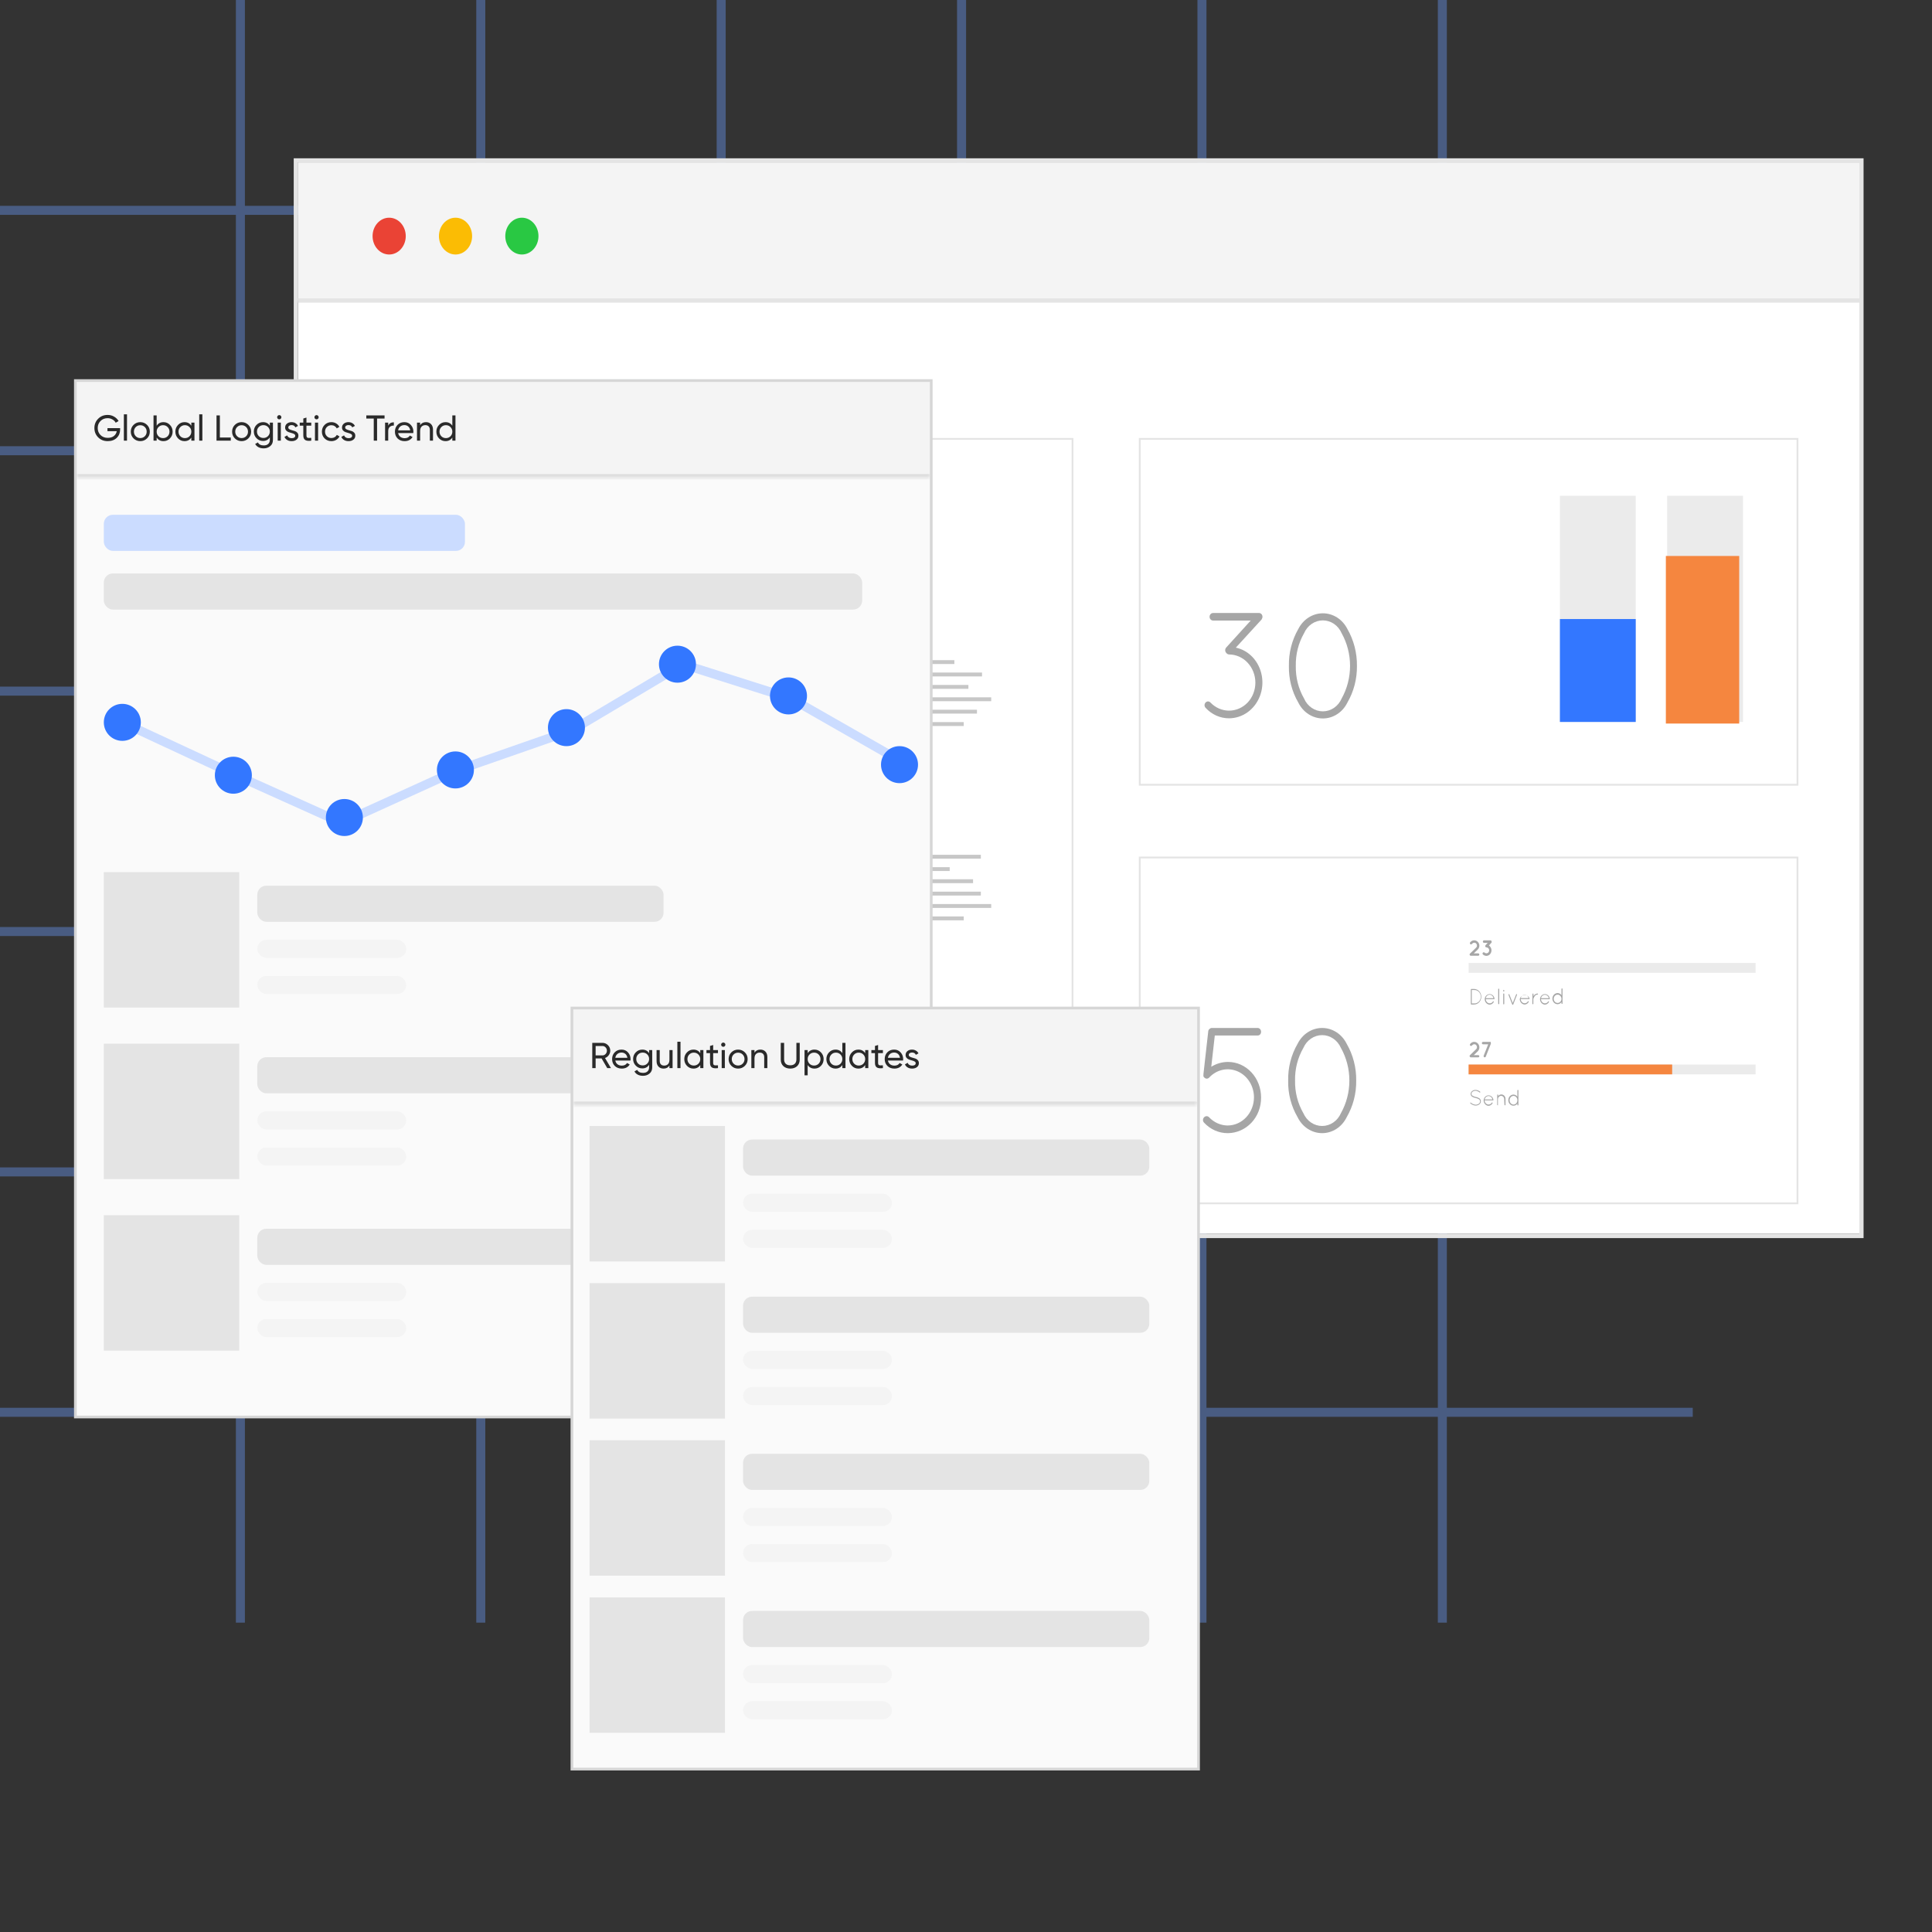 <svg width="428" height="428" viewBox="0 0 428 428" fill="none" xmlns="http://www.w3.org/2000/svg">
<rect x="0" y="0" width="428" height="428" fill="#333333" stroke="none"/>
<path d="M53.254 0V359.467" stroke="#495C82" stroke-width="2"/>
<path d="M375 46.598L-9.29832e-06 46.598" stroke="#495C82" stroke-width="2"/>
<path d="M106.509 0V359.467" stroke="#495C82" stroke-width="2"/>
<path d="M375 99.852L-9.29832e-06 99.852" stroke="#495C82" stroke-width="2"/>
<path d="M159.764 0V359.467" stroke="#495C82" stroke-width="2"/>
<path d="M375 153.106L-9.29832e-06 153.106" stroke="#495C82" stroke-width="2"/>
<path d="M213.018 0V359.467" stroke="#495C82" stroke-width="2"/>
<path d="M375 206.361L-9.29832e-06 206.361" stroke="#495C82" stroke-width="2"/>
<path d="M266.272 0V359.467" stroke="#495C82" stroke-width="2"/>
<path d="M375 259.616L-9.29832e-06 259.616" stroke="#495C82" stroke-width="2"/>
<path d="M319.526 0V359.467" stroke="#495C82" stroke-width="2"/>
<path d="M375 312.87L-9.29832e-06 312.87" stroke="#495C82" stroke-width="2"/>
<rect x="66" y="36" width="345.904" height="237.345" fill="white"/>
<path d="M79.727 97.235H79.527V97.435V266.328V266.528H79.727H237.399H237.599V266.328V97.435V97.235H237.399H79.727Z" fill="white" stroke="#E4E4E4" stroke-width="0.4"/>
<path d="M170.995 191.043C174.997 169.53 161.961 148.615 141.877 144.328C121.794 140.042 102.269 154.006 98.266 175.518C94.264 197.031 107.301 217.945 127.384 222.232C147.468 226.519 166.993 212.555 170.995 191.043Z" fill="#3377FF"/>
<path d="M134.632 183.279L121.373 220.39C115.059 217.808 109.524 213.426 105.366 207.719C101.208 202.012 98.585 195.196 97.781 188.008C96.977 180.82 98.023 173.533 100.805 166.935C103.587 160.337 107.999 154.68 113.565 150.573C119.132 146.467 125.64 144.068 132.386 143.637C139.132 143.205 145.861 144.756 151.844 148.124C157.827 151.491 162.837 156.546 166.332 162.742C169.828 168.938 171.676 176.039 171.677 183.279H134.632Z" fill="#DBDBDB"/>
<path d="M134.632 183.275L164.422 206.933C159.174 214.518 151.576 219.852 142.989 221.98C134.403 224.107 125.39 222.89 117.566 218.545C109.741 214.2 103.618 207.011 100.293 198.269C96.968 189.526 96.659 179.8 99.421 170.836C102.183 161.871 107.836 154.253 115.366 149.348C122.896 144.443 131.811 142.571 140.513 144.069C149.215 145.566 157.134 150.334 162.851 157.519C168.568 164.703 171.709 173.834 171.711 183.275H134.632Z" fill="#E4E4E4"/>
<path d="M134.633 183.221L101.721 201.506C99.146 196.165 97.737 190.268 97.599 184.259C97.461 178.25 98.599 172.286 100.925 166.816C103.252 161.346 106.707 156.513 111.031 152.682C115.355 148.85 120.434 146.119 125.885 144.696C131.337 143.272 137.02 143.193 142.504 144.463C147.989 145.734 153.133 148.321 157.549 152.03C161.964 155.74 165.536 160.474 167.996 165.877C170.455 171.28 171.737 177.21 171.746 183.221H134.633Z" fill="#F5863F"/>
<path d="M149.693 165.882L149.131 165.28L166.901 146.245H189.482V147.105H167.234L149.693 165.882Z" fill="#C7C7C7"/>
<path d="M189.483 189.362H154.906V190.222H189.483V189.362Z" fill="#C7C7C7"/>
<path d="M189.485 231.157H165.997L165.883 230.997L149.111 208.986L149.719 208.445L166.376 230.296H189.485V231.157Z" fill="#C7C7C7"/>
<path d="M191.195 146.671C191.197 147.036 191.098 147.395 190.909 147.7C190.721 148.005 190.452 148.243 190.137 148.385C189.822 148.526 189.475 148.563 189.14 148.493C188.805 148.422 188.497 148.246 188.255 147.987C188.014 147.728 187.85 147.399 187.784 147.04C187.717 146.681 187.753 146.309 187.884 145.971C188.016 145.634 188.238 145.346 188.523 145.144C188.808 144.942 189.143 144.836 189.484 144.838C189.937 144.842 190.37 145.036 190.691 145.379C191.011 145.722 191.192 146.186 191.195 146.671Z" fill="#C7C7C7"/>
<path d="M191.195 189.801C191.195 190.166 191.094 190.523 190.904 190.827C190.714 191.13 190.445 191.367 190.129 191.506C189.814 191.645 189.467 191.681 189.133 191.609C188.798 191.537 188.492 191.36 188.251 191.1C188.011 190.841 187.848 190.511 187.783 190.153C187.718 189.794 187.753 189.423 187.885 189.086C188.017 188.749 188.24 188.462 188.525 188.261C188.809 188.06 189.143 187.954 189.484 187.956C189.71 187.956 189.933 188.004 190.142 188.097C190.35 188.19 190.539 188.326 190.698 188.497C190.857 188.669 190.983 188.872 191.068 189.096C191.153 189.319 191.196 189.559 191.195 189.801V189.801Z" fill="#C7C7C7"/>
<path d="M191.195 230.765C191.197 231.131 191.098 231.489 190.909 231.794C190.721 232.099 190.452 232.338 190.137 232.479C189.822 232.62 189.475 232.657 189.14 232.587C188.805 232.516 188.497 232.34 188.255 232.081C188.014 231.823 187.85 231.493 187.784 231.134C187.717 230.775 187.753 230.403 187.884 230.066C188.016 229.728 188.238 229.44 188.523 229.238C188.808 229.037 189.143 228.93 189.484 228.933C189.937 228.936 190.37 229.13 190.691 229.473C191.011 229.816 191.192 230.28 191.195 230.765Z" fill="#C7C7C7"/>
<path d="M211.422 146.245H195.981V147.104H211.422V146.245Z" fill="#C7C7C7"/>
<path d="M217.552 148.99H195.981V149.85H217.552V148.99Z" fill="#C7C7C7"/>
<path d="M214.533 151.735H195.981V152.595H214.533V151.735Z" fill="#C7C7C7"/>
<path d="M219.584 154.479H195.981V155.339H219.584V154.479Z" fill="#C7C7C7"/>
<path d="M216.427 157.225H195.981V158.085H216.427V157.225Z" fill="#C7C7C7"/>
<path d="M213.499 159.97H195.981V160.83H213.499V159.97Z" fill="#C7C7C7"/>
<path d="M217.288 189.362H195.981V190.222H217.288V189.362Z" fill="#C7C7C7"/>
<path d="M210.388 192.107H195.981V192.955H210.388V192.107Z" fill="#C7C7C7"/>
<path d="M215.566 194.786H195.981V195.646H215.566V194.786Z" fill="#C7C7C7"/>
<path d="M217.288 197.531H195.981V198.391H217.288V197.531Z" fill="#C7C7C7"/>
<path d="M219.584 200.276H195.981V201.136H219.584V200.276Z" fill="#C7C7C7"/>
<path d="M213.499 203.021H195.981V203.881H213.499V203.021Z" fill="#C7C7C7"/>
<path d="M213.844 230.338H195.981V231.198H213.844V230.338Z" fill="#C7C7C7"/>
<path d="M219.584 233.083H195.981V233.943H219.584V233.083Z" fill="#C7C7C7"/>
<path d="M210.894 235.828H195.981V236.687H210.894V235.828Z" fill="#C7C7C7"/>
<path d="M219.584 238.506H195.981V239.366H219.584V238.506Z" fill="#C7C7C7"/>
<path d="M216.369 241.252H195.981V242.112H216.369V241.252Z" fill="#C7C7C7"/>
<path d="M208.552 243.997H195.981V244.857H208.552V243.997Z" fill="#C7C7C7"/>
<path d="M150.073 183.222C150.075 186.486 149.173 189.678 147.482 192.393C145.79 195.109 143.385 197.226 140.57 198.477C137.756 199.728 134.658 200.056 131.668 199.421C128.679 198.785 125.933 197.215 123.778 194.907C121.622 192.6 120.153 189.66 119.558 186.458C118.963 183.257 119.267 179.938 120.433 176.922C121.599 173.906 123.573 171.328 126.107 169.514C128.64 167.701 131.619 166.732 134.667 166.732C138.751 166.732 142.668 168.469 145.556 171.561C148.445 174.653 150.07 178.848 150.073 183.222V183.222Z" fill="white"/>
<path d="M96.338 115.01C96.336 114.857 96.3 114.707 96.232 114.572C96.164 114.437 96.066 114.321 95.948 114.236C95.778 114.111 95.586 114.023 95.385 113.978H94.18V116.019C94.18 116.042 94.175 116.066 94.166 116.088C94.158 116.109 94.145 116.129 94.129 116.145C94.112 116.161 94.093 116.174 94.072 116.182C94.052 116.189 94.029 116.193 94.007 116.191C93.965 116.191 93.924 116.173 93.894 116.14C93.864 116.108 93.847 116.064 93.847 116.019V111.211C93.849 111.167 93.864 111.124 93.891 111.091C93.918 111.057 93.955 111.035 93.996 111.026H95.374C95.687 111.027 95.992 111.142 96.236 111.353C96.481 111.564 96.65 111.859 96.717 112.187C96.784 112.516 96.744 112.859 96.604 113.16C96.464 113.461 96.233 113.702 95.948 113.842H96.016C96.217 113.945 96.386 114.107 96.502 114.31C96.618 114.513 96.677 114.748 96.671 114.986C96.662 115.189 96.681 115.392 96.728 115.588C96.744 115.633 96.767 115.675 96.797 115.711C96.839 115.705 96.882 115.716 96.917 115.742C96.952 115.768 96.977 115.807 96.987 115.851C96.997 115.895 96.991 115.942 96.971 115.982C96.951 116.022 96.917 116.053 96.877 116.068H96.774C96.707 116.058 96.644 116.03 96.59 115.987C96.535 115.944 96.492 115.888 96.464 115.822C96.365 115.565 96.322 115.288 96.338 115.01V115.01ZM95.374 111.383H94.225V113.609H95.442C95.715 113.599 95.973 113.477 96.163 113.269C96.353 113.06 96.461 112.781 96.464 112.49C96.464 112.339 96.436 112.19 96.38 112.051C96.325 111.913 96.243 111.788 96.141 111.685C96.039 111.581 95.918 111.501 95.787 111.449C95.654 111.397 95.514 111.375 95.374 111.383V111.383Z" fill="#A6A6A6"/>
<path d="M97.865 114.382C97.857 114.153 97.891 113.924 97.965 113.709C98.039 113.493 98.152 113.296 98.298 113.127C98.443 112.959 98.618 112.823 98.813 112.727C99.008 112.631 99.218 112.577 99.432 112.568C99.646 112.559 99.86 112.596 100.061 112.675C100.262 112.755 100.446 112.876 100.603 113.032C100.76 113.188 100.887 113.375 100.977 113.584C101.067 113.792 101.117 114.017 101.125 114.247C101.125 114.292 101.108 114.336 101.078 114.368C101.048 114.401 101.007 114.419 100.964 114.419H98.198C98.207 114.783 98.347 115.13 98.588 115.387C98.83 115.643 99.155 115.79 99.495 115.796C99.714 115.797 99.929 115.737 100.12 115.623C100.311 115.509 100.471 115.344 100.586 115.144C100.616 115.117 100.655 115.103 100.695 115.103C100.734 115.103 100.773 115.117 100.804 115.144C100.833 115.18 100.849 115.226 100.849 115.273C100.849 115.321 100.833 115.367 100.804 115.403C100.659 115.651 100.458 115.856 100.219 115.998C99.98 116.14 99.711 116.214 99.438 116.214C99.003 116.192 98.594 115.987 98.3 115.644C98.006 115.301 97.849 114.848 97.865 114.382V114.382ZM98.209 114.087H100.769C100.719 113.762 100.563 113.466 100.329 113.253C100.094 113.04 99.797 112.923 99.489 112.923C99.182 112.923 98.884 113.04 98.65 113.253C98.415 113.466 98.259 113.762 98.209 114.087V114.087Z" fill="#A6A6A6"/>
<path d="M105.303 115.904C105.303 116.128 105.262 116.349 105.181 116.556C105.101 116.763 104.983 116.95 104.835 117.108C104.687 117.266 104.511 117.39 104.317 117.475C104.124 117.56 103.916 117.602 103.707 117.601C103.466 117.593 103.228 117.535 103.007 117.428C102.971 117.405 102.944 117.369 102.931 117.326C102.918 117.283 102.921 117.236 102.938 117.195C102.945 117.172 102.957 117.152 102.973 117.134C102.988 117.117 103.007 117.104 103.028 117.096C103.049 117.088 103.071 117.085 103.093 117.087C103.116 117.089 103.137 117.096 103.156 117.109C103.35 117.209 103.564 117.255 103.778 117.242C103.993 117.229 104.201 117.158 104.383 117.035C104.564 116.912 104.714 116.741 104.816 116.539C104.919 116.336 104.972 116.109 104.97 115.879V115.436C104.827 115.653 104.638 115.829 104.418 115.951C104.198 116.073 103.955 116.137 103.707 116.137C103.263 116.137 102.836 115.948 102.522 115.612C102.208 115.275 102.031 114.818 102.031 114.342C102.031 113.866 102.208 113.409 102.522 113.073C102.836 112.736 103.263 112.547 103.707 112.547C103.956 112.548 104.2 112.614 104.42 112.738C104.64 112.862 104.828 113.041 104.97 113.26V112.731C104.963 112.704 104.962 112.675 104.968 112.648C104.973 112.62 104.984 112.594 105 112.571C105.016 112.549 105.037 112.531 105.06 112.518C105.084 112.506 105.11 112.5 105.136 112.5C105.163 112.5 105.189 112.506 105.213 112.518C105.236 112.531 105.257 112.549 105.273 112.571C105.289 112.594 105.3 112.62 105.305 112.648C105.311 112.675 105.31 112.704 105.303 112.731V115.904ZM104.97 114.367C104.952 114.104 104.863 113.853 104.714 113.644C104.565 113.435 104.362 113.277 104.13 113.189C103.899 113.102 103.648 113.089 103.409 113.151C103.171 113.214 102.954 113.35 102.787 113.543C102.619 113.735 102.508 113.976 102.466 114.235C102.424 114.495 102.454 114.761 102.552 115.003C102.65 115.244 102.811 115.45 103.016 115.595C103.221 115.739 103.462 115.817 103.707 115.818C103.879 115.805 104.046 115.756 104.2 115.674C104.354 115.592 104.491 115.477 104.603 115.338C104.715 115.198 104.8 115.036 104.853 114.861C104.907 114.686 104.927 114.501 104.913 114.317L104.97 114.367Z" fill="#A6A6A6"/>
<path d="M106.852 111.613C106.852 111.566 106.868 111.521 106.898 111.486C106.928 111.452 106.969 111.431 107.013 111.428C107.058 111.428 107.102 111.448 107.134 111.482C107.167 111.517 107.185 111.564 107.185 111.613V111.785C107.185 111.834 107.167 111.881 107.134 111.915C107.102 111.95 107.058 111.969 107.013 111.969C106.969 111.966 106.928 111.945 106.898 111.911C106.868 111.877 106.852 111.832 106.852 111.785V111.613ZM106.852 112.842C106.85 112.819 106.853 112.795 106.861 112.773C106.868 112.75 106.88 112.73 106.895 112.713C106.91 112.695 106.928 112.681 106.948 112.672C106.969 112.663 106.991 112.658 107.013 112.658C107.058 112.658 107.102 112.677 107.134 112.712C107.167 112.747 107.185 112.793 107.185 112.842V116.101C107.182 116.148 107.163 116.191 107.131 116.223C107.099 116.255 107.056 116.273 107.013 116.273C106.97 116.273 106.929 116.255 106.899 116.223C106.869 116.19 106.852 116.147 106.852 116.101V112.842Z" fill="#A6A6A6"/>
<path d="M110.215 112.57C110.552 112.55 110.887 112.639 111.176 112.825C111.466 113.012 111.696 113.286 111.838 113.615C111.98 113.943 112.027 114.309 111.973 114.666C111.918 115.022 111.765 115.354 111.533 115.616C111.301 115.879 111.001 116.061 110.671 116.139C110.342 116.218 109.998 116.188 109.684 116.054C109.371 115.921 109.101 115.69 108.912 115.391C108.722 115.092 108.62 114.739 108.62 114.377C108.61 113.912 108.772 113.461 109.071 113.123C109.37 112.784 109.781 112.586 110.215 112.57ZM110.215 115.828C110.387 115.822 110.556 115.779 110.713 115.703C110.869 115.626 111.01 115.518 111.127 115.383C111.245 115.248 111.336 115.09 111.396 114.917C111.456 114.745 111.484 114.561 111.478 114.377C111.478 114.018 111.345 113.674 111.108 113.421C110.871 113.167 110.55 113.025 110.215 113.025C109.88 113.025 109.559 113.167 109.322 113.421C109.085 113.674 108.952 114.018 108.952 114.377C108.946 114.561 108.974 114.745 109.034 114.917C109.094 115.09 109.186 115.248 109.303 115.383C109.42 115.518 109.561 115.626 109.718 115.703C109.874 115.779 110.043 115.822 110.215 115.828V115.828Z" fill="#A6A6A6"/>
<path d="M115.495 114.046C115.495 113.75 115.385 113.465 115.189 113.255C114.993 113.045 114.728 112.927 114.451 112.927C114.173 112.927 113.908 113.045 113.712 113.255C113.516 113.465 113.406 113.75 113.406 114.046V116.038C113.406 116.038 113.406 116.038 113.406 116.125C113.373 116.162 113.328 116.184 113.28 116.186V116.186C113.257 116.179 113.235 116.166 113.218 116.149C113.2 116.132 113.186 116.111 113.176 116.088V116.088V112.768C113.176 112.722 113.193 112.678 113.223 112.646C113.253 112.614 113.294 112.595 113.337 112.595C113.38 112.595 113.42 112.614 113.451 112.646C113.481 112.678 113.498 112.722 113.498 112.768V113.087C113.678 112.858 113.921 112.693 114.192 112.616C114.463 112.539 114.749 112.553 115.013 112.656C115.276 112.76 115.503 112.947 115.663 113.194C115.824 113.44 115.909 113.734 115.908 114.034V116.002C115.908 116.047 115.891 116.091 115.861 116.123C115.831 116.156 115.79 116.174 115.748 116.174C115.705 116.174 115.664 116.156 115.634 116.123C115.604 116.091 115.587 116.047 115.587 116.002L115.495 114.046Z" fill="#A6A6A6"/>
<path d="M120.137 112.751V116.01C120.137 116.056 120.12 116.099 120.09 116.132C120.059 116.164 120.019 116.182 119.976 116.182C119.932 116.182 119.89 116.164 119.858 116.132C119.826 116.1 119.807 116.057 119.804 116.01V115.469C119.662 115.687 119.473 115.866 119.254 115.99C119.034 116.115 118.789 116.18 118.541 116.182C118.093 116.182 117.664 115.992 117.348 115.653C117.031 115.314 116.854 114.854 116.854 114.374C116.854 113.895 117.031 113.435 117.348 113.096C117.664 112.757 118.093 112.567 118.541 112.567C118.789 112.569 119.034 112.634 119.254 112.758C119.473 112.883 119.662 113.062 119.804 113.28V112.751C119.804 112.702 119.822 112.656 119.854 112.621C119.887 112.586 119.93 112.567 119.976 112.567C120.02 112.57 120.061 112.591 120.09 112.625C120.12 112.659 120.137 112.704 120.137 112.751V112.751ZM119.804 114.374C119.786 114.112 119.697 113.861 119.548 113.652C119.399 113.443 119.196 113.285 118.964 113.197C118.732 113.11 118.482 113.097 118.243 113.159C118.005 113.222 117.788 113.358 117.621 113.551C117.453 113.743 117.342 113.984 117.3 114.243C117.258 114.502 117.288 114.769 117.386 115.011C117.483 115.252 117.645 115.458 117.85 115.603C118.055 115.747 118.295 115.825 118.541 115.825C118.887 115.809 119.214 115.648 119.45 115.377C119.686 115.105 119.813 114.745 119.804 114.374V114.374Z" fill="#A6A6A6"/>
<path d="M121.707 111.211C121.707 111.162 121.725 111.115 121.757 111.08C121.79 111.046 121.834 111.026 121.879 111.026C121.925 111.026 121.969 111.046 122.001 111.08C122.033 111.115 122.051 111.162 122.051 111.211V116.019C122.051 116.068 122.033 116.115 122.001 116.149C121.969 116.184 121.925 116.203 121.879 116.203C121.834 116.203 121.79 116.184 121.757 116.149C121.725 116.115 121.707 116.068 121.707 116.019V111.211Z" fill="#A6A6A6"/>
<path d="M123.198 113.627C123.198 113.61 123.201 113.593 123.208 113.577C123.214 113.561 123.224 113.547 123.236 113.535C123.248 113.524 123.262 113.515 123.277 113.51C123.292 113.504 123.309 113.502 123.325 113.504H124.817C124.833 113.502 124.849 113.504 124.864 113.51C124.88 113.515 124.894 113.524 124.906 113.535C124.917 113.547 124.927 113.561 124.933 113.577C124.94 113.593 124.943 113.61 124.943 113.627C124.945 113.646 124.943 113.665 124.937 113.682C124.931 113.7 124.922 113.717 124.91 113.73C124.899 113.744 124.884 113.755 124.868 113.763C124.852 113.77 124.834 113.774 124.817 113.774H123.325C123.244 113.774 123.198 113.725 123.198 113.627Z" fill="#A6A6A6"/>
<path d="M127.253 116.19C127.236 116.182 127.221 116.17 127.21 116.155C127.198 116.14 127.189 116.123 127.184 116.104L125.921 112.882C125.912 112.861 125.906 112.839 125.905 112.815C125.904 112.792 125.907 112.769 125.915 112.747C125.922 112.725 125.934 112.705 125.949 112.688C125.964 112.671 125.982 112.658 126.002 112.649C126.021 112.639 126.042 112.634 126.064 112.633C126.085 112.633 126.106 112.638 126.126 112.647C126.145 112.656 126.163 112.67 126.177 112.687C126.191 112.705 126.202 112.725 126.208 112.747L127.356 115.587L128.137 113.608C128.149 113.573 128.171 113.543 128.2 113.522C128.229 113.501 128.263 113.49 128.297 113.49C128.332 113.49 128.366 113.501 128.395 113.522C128.424 113.543 128.446 113.573 128.458 113.608L129.239 115.587L130.387 112.747C130.402 112.705 130.432 112.671 130.471 112.652C130.51 112.634 130.554 112.633 130.593 112.649C130.614 112.657 130.633 112.669 130.65 112.686C130.666 112.702 130.679 112.722 130.687 112.744C130.696 112.766 130.7 112.789 130.7 112.813C130.699 112.837 130.694 112.861 130.685 112.882L129.411 116.092C129.395 116.126 129.371 116.155 129.342 116.178C129.316 116.187 129.288 116.187 129.262 116.178V116.178C129.232 116.176 129.204 116.164 129.182 116.145C129.159 116.125 129.143 116.098 129.135 116.067V116.067L128.263 114.1L127.482 116.092C127.472 116.122 127.453 116.149 127.429 116.168C127.404 116.188 127.375 116.2 127.345 116.202H127.253V116.19Z" fill="#A6A6A6"/>
<path d="M131.625 111.613C131.625 111.564 131.643 111.517 131.675 111.482C131.707 111.448 131.751 111.428 131.797 111.428C131.842 111.428 131.886 111.448 131.918 111.482C131.951 111.517 131.969 111.564 131.969 111.613V111.785C131.969 111.834 131.951 111.881 131.918 111.915C131.886 111.95 131.842 111.969 131.797 111.969C131.751 111.969 131.707 111.95 131.675 111.915C131.643 111.881 131.625 111.834 131.625 111.785V111.613ZM131.625 112.842C131.625 112.793 131.643 112.747 131.675 112.712C131.707 112.677 131.751 112.658 131.797 112.658C131.842 112.658 131.886 112.677 131.918 112.712C131.951 112.747 131.969 112.793 131.969 112.842V116.101C131.969 116.15 131.951 116.197 131.918 116.231C131.886 116.266 131.842 116.285 131.797 116.285C131.751 116.285 131.707 116.266 131.675 116.231C131.643 116.197 131.625 116.15 131.625 116.101V112.842Z" fill="#A6A6A6"/>
<path d="M133.325 115.462C133.339 115.446 133.357 115.433 133.377 115.424C133.397 115.415 133.418 115.41 133.439 115.41C133.461 115.41 133.482 115.415 133.502 115.424C133.521 115.433 133.539 115.446 133.554 115.462C133.85 115.712 134.211 115.858 134.587 115.88C134.819 115.888 135.046 115.81 135.23 115.659C135.306 115.616 135.369 115.553 135.414 115.475C135.458 115.397 135.482 115.307 135.483 115.216C135.478 115.127 135.454 115.041 135.412 114.964C135.37 114.887 135.312 114.822 135.242 114.773C135.025 114.633 134.782 114.545 134.53 114.515V114.515C134.258 114.48 133.996 114.383 133.761 114.232C133.653 114.169 133.563 114.076 133.499 113.964C133.434 113.852 133.398 113.724 133.393 113.593C133.4 113.452 133.436 113.314 133.5 113.191C133.563 113.067 133.653 112.961 133.761 112.88C134.007 112.712 134.295 112.626 134.587 112.634C134.953 112.656 135.304 112.792 135.597 113.027C135.624 113.062 135.638 113.106 135.638 113.15C135.638 113.195 135.624 113.238 135.597 113.273C135.574 113.313 135.537 113.341 135.494 113.353C135.451 113.364 135.406 113.358 135.368 113.335C135.137 113.119 134.847 112.989 134.541 112.966C134.311 112.958 134.085 113.031 133.899 113.175C133.837 113.224 133.787 113.287 133.751 113.359C133.716 113.431 133.695 113.511 133.692 113.593C133.693 113.665 133.711 113.736 133.745 113.799C133.78 113.861 133.828 113.913 133.887 113.95C134.097 114.085 134.332 114.169 134.576 114.195V114.195C134.861 114.245 135.136 114.345 135.391 114.491C135.504 114.573 135.598 114.682 135.663 114.81C135.729 114.939 135.766 115.082 135.77 115.228C135.764 115.374 135.727 115.517 135.661 115.645C135.595 115.773 135.503 115.883 135.391 115.966C135.144 116.156 134.846 116.255 134.541 116.249C134.085 116.233 133.648 116.051 133.302 115.733C133.281 115.716 133.265 115.695 133.255 115.67C133.245 115.645 133.241 115.618 133.243 115.59C133.245 115.563 133.254 115.537 133.268 115.515C133.282 115.492 133.302 115.474 133.325 115.462V115.462Z" fill="#A6A6A6"/>
<path d="M136.711 114.382C136.694 113.919 136.85 113.468 137.143 113.127C137.437 112.787 137.845 112.586 138.278 112.568C138.71 112.55 139.131 112.717 139.449 113.032C139.766 113.347 139.954 113.784 139.971 114.247V114.247C139.971 114.292 139.954 114.336 139.924 114.368C139.894 114.401 139.853 114.419 139.81 114.419H137.032C137.041 114.785 137.182 115.134 137.427 115.391C137.671 115.648 137.999 115.793 138.341 115.796C138.56 115.797 138.775 115.737 138.966 115.623C139.157 115.509 139.317 115.344 139.431 115.144C139.462 115.117 139.501 115.103 139.54 115.103C139.58 115.103 139.619 115.117 139.649 115.144C139.687 115.172 139.714 115.214 139.725 115.262C139.736 115.309 139.729 115.36 139.707 115.403C139.562 115.651 139.361 115.856 139.122 115.998C138.883 116.14 138.614 116.214 138.341 116.214C138.121 116.211 137.903 116.161 137.702 116.067C137.5 115.972 137.318 115.836 137.166 115.665C137.014 115.495 136.896 115.293 136.818 115.073C136.739 114.852 136.703 114.618 136.711 114.382V114.382ZM137.055 114.087H139.615C139.565 113.762 139.409 113.466 139.175 113.253C138.94 113.04 138.643 112.923 138.335 112.923C138.028 112.923 137.73 113.04 137.496 113.253C137.261 113.466 137.105 113.762 137.055 114.087Z" fill="#A6A6A6"/>
<path d="M252.691 97.235H252.491V97.435V173.649V173.849H252.691H398H398.2V173.649V97.435V97.235H398H252.691Z" fill="white" stroke="#E4E4E4" stroke-width="0.4"/>
<path d="M279.403 137.324L273.778 143.472C275.191 143.768 276.49 144.509 277.509 145.599C278.541 146.71 279.242 148.123 279.525 149.66C279.808 151.198 279.66 152.79 279.099 154.237C278.537 155.684 277.589 156.921 276.372 157.791C275.155 158.661 273.725 159.125 272.263 159.125C271.297 159.129 270.34 158.925 269.449 158.526C268.558 158.127 267.75 157.54 267.074 156.801C267.001 156.726 266.942 156.635 266.903 156.535C266.863 156.434 266.842 156.326 266.842 156.217C266.842 156.108 266.863 156 266.903 155.9C266.942 155.8 267.001 155.709 267.074 155.633C267.144 155.555 267.227 155.493 267.32 155.45C267.413 155.408 267.513 155.386 267.613 155.386C267.714 155.386 267.814 155.408 267.907 155.45C268 155.493 268.083 155.555 268.153 155.633C269.255 156.785 270.734 157.43 272.274 157.43C273.814 157.43 275.293 156.785 276.395 155.633C276.939 155.053 277.371 154.363 277.664 153.603C277.958 152.843 278.108 152.029 278.106 151.206C278.097 149.557 277.48 147.978 276.39 146.813C275.301 145.648 273.825 144.991 272.286 144.984C272.166 144.98 272.049 144.948 271.942 144.89C271.835 144.833 271.741 144.752 271.666 144.652V144.652C271.588 144.573 271.526 144.478 271.484 144.372C271.441 144.266 271.42 144.153 271.42 144.038C271.42 143.923 271.441 143.809 271.484 143.703C271.526 143.597 271.588 143.502 271.666 143.423L277.073 137.471H268.738C268.531 137.471 268.333 137.383 268.186 137.226C268.04 137.07 267.958 136.857 267.958 136.635C267.958 136.413 268.04 136.201 268.186 136.044C268.333 135.887 268.531 135.799 268.738 135.799H278.898C279.001 135.797 279.103 135.818 279.198 135.859C279.294 135.901 279.381 135.962 279.453 136.04C279.526 136.118 279.584 136.211 279.622 136.313C279.661 136.415 279.68 136.525 279.679 136.635C279.68 136.765 279.648 136.892 279.587 137.004C279.557 137.128 279.493 137.239 279.403 137.324V137.324Z" fill="#A6A6A6"/>
<path d="M285.534 147.517C285.476 144.637 286.198 141.801 287.612 139.352C288.14 138.298 288.925 137.418 289.883 136.804C290.842 136.19 291.937 135.866 293.054 135.866C294.17 135.866 295.266 136.19 296.224 136.804C297.182 137.418 297.967 138.298 298.495 139.352C299.906 141.805 300.638 144.636 300.607 147.517C300.641 150.383 299.908 153.199 298.495 155.632C297.975 156.697 297.193 157.588 296.234 158.21C295.275 158.832 294.175 159.16 293.054 159.16C291.932 159.16 290.833 158.832 289.873 158.21C288.914 157.588 288.132 156.697 287.612 155.632C286.195 153.203 285.472 150.381 285.534 147.517V147.517ZM287.061 147.517C287.01 150.061 287.644 152.566 288.887 154.735C289.255 155.587 289.843 156.308 290.581 156.813C291.319 157.319 292.177 157.587 293.054 157.587C293.93 157.587 294.788 157.319 295.526 156.813C296.265 156.308 296.853 155.587 297.221 154.735C298.438 152.551 299.081 150.054 299.081 147.511C299.081 144.967 298.438 142.47 297.221 140.286C296.853 139.435 296.265 138.713 295.526 138.208C294.788 137.702 293.93 137.434 293.054 137.434C292.177 137.434 291.319 137.702 290.581 138.208C289.843 138.713 289.255 139.435 288.887 140.286C287.642 142.459 287.009 144.969 287.061 147.517V147.517Z" fill="#A6A6A6"/>
<path d="M362.366 109.822H345.571V159.918H362.366V109.822Z" fill="#EBEBEB"/>
<path d="M362.366 137.138H345.571V159.936H362.366V137.138Z" fill="#3377FF"/>
<path d="M386.129 109.822H369.334V159.918H386.129V109.822Z" fill="#EBEBEB"/>
<path d="M385.289 123.166H369.041V160.29H385.289V123.166Z" fill="#F5863F"/>
<path d="M316.947 207.257H288.374V209.106H316.947V207.257Z" fill="#66CCFF"/>
<path d="M252.691 189.967H252.491V190.167V266.38V266.58H252.691H398H398.2V266.38V190.167V189.967H398H252.691Z" fill="white" stroke="#E4E4E4" stroke-width="0.4"/>
<path d="M266.729 248.693C266.656 248.619 266.598 248.529 266.559 248.43C266.519 248.33 266.499 248.223 266.499 248.115C266.499 248.007 266.519 247.9 266.559 247.801C266.598 247.702 266.656 247.612 266.729 247.537C266.802 247.452 266.891 247.385 266.99 247.338C267.089 247.292 267.195 247.268 267.303 247.268C267.411 247.268 267.518 247.292 267.617 247.338C267.715 247.385 267.804 247.452 267.877 247.537C268.976 248.687 270.451 249.331 271.987 249.333C273.525 249.323 274.997 248.664 276.084 247.5C277.172 246.335 277.787 244.758 277.796 243.111C277.797 241.879 277.456 240.675 276.818 239.651C276.18 238.627 275.272 237.829 274.21 237.357C273.148 236.886 271.98 236.763 270.852 237.003C269.725 237.244 268.69 237.837 267.877 238.708C267.808 238.787 267.724 238.849 267.631 238.891C267.538 238.934 267.439 238.956 267.338 238.956C267.237 238.956 267.137 238.934 267.044 238.891C266.952 238.849 266.868 238.787 266.798 238.708C266.709 238.647 266.64 238.556 266.603 238.45C266.592 238.418 266.592 238.384 266.603 238.352C266.585 238.263 266.585 238.17 266.603 238.081C266.605 238.028 266.605 237.975 266.603 237.921L267.659 228.527C267.659 228.408 267.687 228.292 267.742 228.188C267.796 228.085 267.874 227.998 267.969 227.937C268.102 227.8 268.279 227.725 268.463 227.728H278.599C278.701 227.728 278.802 227.749 278.896 227.791C278.99 227.834 279.076 227.895 279.147 227.973C279.219 228.051 279.275 228.143 279.313 228.245C279.351 228.346 279.37 228.455 279.368 228.564C279.373 228.674 279.357 228.784 279.32 228.887C279.283 228.99 279.227 229.083 279.155 229.162C279.082 229.241 278.996 229.302 278.9 229.343C278.805 229.384 278.702 229.403 278.599 229.4H269.117L268.336 236.323C269.459 235.623 270.734 235.253 272.033 235.253C272.999 235.251 273.957 235.455 274.85 235.851C275.743 236.248 276.554 236.83 277.235 237.564C277.917 238.298 278.457 239.169 278.823 240.127C279.189 241.086 279.374 242.112 279.368 243.147C279.378 244.185 279.192 245.213 278.824 246.172C278.455 247.131 277.91 248.001 277.222 248.73C275.828 250.191 273.96 251.016 272.01 251.03C271.029 251.038 270.056 250.836 269.149 250.435C268.241 250.033 267.419 249.441 266.729 248.693Z" fill="#A6A6A6"/>
<path d="M285.372 239.382C285.311 236.505 286.037 233.671 287.461 231.23C287.985 230.172 288.767 229.288 289.725 228.671C290.683 228.054 291.779 227.728 292.897 227.728C294.014 227.728 295.11 228.054 296.068 228.671C297.026 229.288 297.808 230.172 298.332 231.23C299.749 233.675 300.483 236.504 300.444 239.382C300.484 242.249 299.751 245.067 298.332 247.498C297.814 248.563 297.033 249.455 296.075 250.077C295.117 250.699 294.017 251.029 292.897 251.029C291.776 251.029 290.676 250.699 289.718 250.077C288.76 249.455 287.979 248.563 287.461 247.498C286.034 245.072 285.307 242.249 285.372 239.382V239.382ZM286.898 239.382C286.844 241.928 287.483 244.436 288.735 246.6C289.105 247.449 289.692 248.167 290.43 248.67C291.167 249.173 292.023 249.44 292.897 249.44C293.77 249.44 294.626 249.173 295.363 248.67C296.101 248.167 296.688 247.449 297.058 246.6C298.283 244.419 298.93 241.922 298.93 239.376C298.93 236.831 298.283 234.333 297.058 232.152C296.688 231.304 296.101 230.586 295.363 230.083C294.626 229.58 293.77 229.313 292.897 229.313C292.023 229.313 291.167 229.58 290.43 230.083C289.692 230.586 289.105 231.304 288.735 232.152C287.482 234.321 286.844 236.833 286.898 239.382Z" fill="#A6A6A6"/>
<path d="M325.942 222.533C325.914 222.528 325.889 222.513 325.87 222.491C325.852 222.469 325.84 222.44 325.838 222.41V219.201C325.841 219.171 325.855 219.142 325.876 219.122C325.897 219.101 325.925 219.09 325.953 219.09H326.55C326.976 219.09 327.385 219.272 327.687 219.595C327.988 219.917 328.157 220.355 328.157 220.812C328.157 221.268 327.988 221.706 327.687 222.029C327.385 222.352 326.976 222.533 326.55 222.533H325.942ZM326.527 222.287C326.719 222.306 326.913 222.282 327.096 222.216C327.279 222.15 327.447 222.044 327.59 221.905C327.732 221.765 327.846 221.595 327.924 221.406C328.002 221.217 328.042 221.012 328.042 220.806C328.042 220.599 328.002 220.394 327.924 220.205C327.846 220.016 327.732 219.846 327.59 219.707C327.447 219.567 327.279 219.461 327.096 219.395C326.913 219.33 326.719 219.305 326.527 219.324H326.045V222.287H326.527Z" fill="#A6A6A6"/>
<path d="M328.914 221.328C328.93 221.038 329.046 220.765 329.24 220.562C329.434 220.359 329.691 220.24 329.962 220.229C330.233 220.219 330.498 220.316 330.706 220.504C330.913 220.691 331.048 220.954 331.084 221.242V221.242C331.084 221.316 331.084 221.353 330.969 221.353H329.155C329.158 221.598 329.251 221.833 329.415 222.006C329.578 222.178 329.798 222.275 330.028 222.275C330.173 222.276 330.315 222.237 330.442 222.162C330.569 222.087 330.675 221.977 330.751 221.845C330.76 221.834 330.772 221.825 330.785 221.819C330.798 221.813 330.811 221.81 330.825 221.81C330.839 221.81 330.853 221.813 330.866 221.819C330.879 221.825 330.89 221.834 330.9 221.845C330.918 221.867 330.928 221.895 330.928 221.924C330.928 221.954 330.918 221.982 330.9 222.004C330.805 222.171 330.672 222.31 330.513 222.406C330.355 222.503 330.176 222.555 329.993 222.558C329.701 222.539 329.426 222.401 329.226 222.173C329.025 221.944 328.914 221.642 328.914 221.328ZM329.144 221.131H330.843C330.81 220.917 330.709 220.722 330.555 220.581C330.402 220.439 330.207 220.36 330.005 220.357C329.802 220.359 329.607 220.436 329.452 220.575C329.297 220.714 329.192 220.906 329.155 221.119L329.144 221.131Z" fill="#A6A6A6"/>
<path d="M331.901 219.134C331.901 219.119 331.904 219.103 331.91 219.089C331.916 219.075 331.924 219.062 331.935 219.051C331.946 219.041 331.959 219.033 331.973 219.028C331.986 219.023 332.001 219.022 332.016 219.024C332.044 219.023 332.072 219.035 332.093 219.055C332.114 219.076 332.128 219.104 332.13 219.134V222.344C332.128 222.375 332.115 222.405 332.094 222.428C332.073 222.45 332.045 222.464 332.016 222.467C332.001 222.467 331.986 222.463 331.972 222.457C331.958 222.451 331.945 222.442 331.934 222.431C331.924 222.419 331.915 222.406 331.91 222.391C331.904 222.376 331.901 222.36 331.901 222.344V219.134Z" fill="#A6A6A6"/>
<path d="M333.012 219.414C333.012 219.381 333.024 219.35 333.045 219.327C333.067 219.304 333.096 219.291 333.127 219.291C333.157 219.291 333.186 219.304 333.208 219.327C333.229 219.35 333.241 219.381 333.241 219.414V219.525C333.241 219.541 333.238 219.557 333.233 219.572C333.227 219.587 333.218 219.6 333.208 219.612C333.197 219.623 333.184 219.632 333.17 219.638C333.157 219.644 333.142 219.648 333.127 219.648C333.111 219.648 333.097 219.644 333.083 219.638C333.069 219.632 333.056 219.623 333.045 219.612C333.035 219.6 333.026 219.587 333.02 219.572C333.015 219.557 333.012 219.541 333.012 219.525V219.414ZM333.012 220.201C333.012 220.168 333.024 220.137 333.045 220.114C333.067 220.091 333.096 220.078 333.127 220.078C333.157 220.078 333.186 220.091 333.208 220.114C333.229 220.137 333.241 220.168 333.241 220.201V222.377C333.241 222.41 333.229 222.441 333.208 222.464C333.186 222.487 333.157 222.5 333.127 222.5C333.096 222.5 333.067 222.487 333.045 222.464C333.024 222.441 333.012 222.41 333.012 222.377V220.201Z" fill="#A6A6A6"/>
<path d="M335.021 222.55L334.171 220.385C334.163 220.357 334.164 220.327 334.174 220.3C334.185 220.273 334.204 220.251 334.229 220.238C334.241 220.232 334.255 220.229 334.269 220.229C334.283 220.228 334.297 220.231 334.31 220.237C334.322 220.243 334.334 220.251 334.344 220.262C334.354 220.273 334.361 220.285 334.366 220.299L335.124 222.205L335.87 220.299C335.875 220.285 335.883 220.273 335.892 220.262C335.902 220.251 335.914 220.243 335.927 220.237C335.94 220.231 335.953 220.228 335.967 220.229C335.981 220.229 335.995 220.232 336.008 220.238C336.021 220.243 336.033 220.251 336.043 220.262C336.053 220.272 336.061 220.285 336.066 220.298C336.071 220.312 336.074 220.327 336.074 220.342C336.074 220.357 336.071 220.372 336.065 220.385L335.227 222.525C335.231 222.545 335.231 222.566 335.227 222.586C335.216 222.592 335.205 222.595 335.193 222.595C335.181 222.595 335.169 222.592 335.158 222.586H335.089L335.021 222.55Z" fill="#A6A6A6"/>
<path d="M336.674 221.309C336.741 221.059 336.879 220.839 337.07 220.679C337.261 220.519 337.494 220.428 337.736 220.418C337.978 220.409 338.216 220.481 338.417 220.626C338.619 220.77 338.772 220.979 338.855 221.223V221.223C338.856 221.238 338.853 221.254 338.847 221.268C338.841 221.282 338.832 221.295 338.821 221.306C338.81 221.316 338.798 221.324 338.784 221.329C338.77 221.334 338.755 221.335 338.741 221.333H336.892C336.898 221.578 336.993 221.811 337.155 221.983C337.318 222.155 337.536 222.253 337.765 222.256C337.91 222.257 338.053 222.218 338.18 222.143C338.306 222.067 338.413 221.958 338.488 221.825C338.498 221.815 338.509 221.806 338.522 221.8C338.535 221.794 338.549 221.791 338.563 221.791C338.577 221.791 338.59 221.794 338.603 221.8C338.616 221.806 338.628 221.815 338.637 221.825C338.655 221.848 338.665 221.876 338.665 221.905C338.665 221.934 338.655 221.963 338.637 221.985C338.542 222.152 338.409 222.29 338.251 222.387C338.092 222.484 337.913 222.536 337.73 222.538C337.442 222.514 337.173 222.373 336.977 222.145C336.782 221.917 336.673 221.619 336.674 221.309V221.309ZM336.904 221.112H338.614C338.575 220.901 338.468 220.71 338.312 220.574C338.156 220.437 337.961 220.362 337.759 220.362C337.558 220.362 337.362 220.437 337.207 220.574C337.051 220.71 336.944 220.901 336.904 221.112V221.112Z" fill="#A6A6A6"/>
<path d="M339.489 220.218C339.489 220.185 339.501 220.154 339.522 220.131C339.544 220.108 339.573 220.095 339.604 220.095C339.618 220.095 339.633 220.098 339.646 220.104C339.659 220.11 339.671 220.12 339.681 220.131C339.691 220.143 339.698 220.157 339.703 220.172C339.707 220.186 339.709 220.202 339.707 220.218V220.746V220.685C339.803 220.516 339.935 220.374 340.093 220.271C340.251 220.168 340.429 220.108 340.614 220.095C340.628 220.095 340.643 220.098 340.656 220.104C340.669 220.11 340.681 220.12 340.691 220.131C340.701 220.143 340.708 220.157 340.713 220.172C340.717 220.186 340.719 220.202 340.717 220.218C340.717 220.247 340.706 220.275 340.687 220.296C340.667 220.317 340.641 220.328 340.614 220.328C340.483 220.333 340.356 220.371 340.242 220.44C340.128 220.508 340.031 220.605 339.959 220.722C339.845 220.897 339.752 221.087 339.684 221.287V222.345C339.686 222.361 339.684 222.376 339.68 222.391C339.675 222.406 339.668 222.42 339.658 222.431C339.648 222.443 339.636 222.452 339.623 222.459C339.61 222.465 339.595 222.468 339.581 222.468C339.55 222.468 339.521 222.455 339.499 222.432C339.478 222.409 339.466 222.378 339.466 222.345L339.489 220.218Z" fill="#A6A6A6"/>
<path d="M341.162 221.328C341.178 221.038 341.294 220.765 341.488 220.562C341.681 220.359 341.939 220.24 342.21 220.229C342.481 220.219 342.746 220.316 342.953 220.504C343.161 220.691 343.295 220.954 343.331 221.242V221.242C343.333 221.257 343.332 221.272 343.327 221.287C343.323 221.301 343.315 221.314 343.305 221.325C343.295 221.335 343.283 221.344 343.27 221.348C343.256 221.353 343.242 221.355 343.228 221.353H341.38C341.386 221.597 341.48 221.83 341.642 222.002C341.805 222.174 342.024 222.272 342.252 222.275C342.397 222.276 342.54 222.237 342.667 222.162C342.794 222.087 342.9 221.977 342.975 221.845C342.985 221.834 342.997 221.825 343.009 221.819C343.022 221.813 343.036 221.81 343.05 221.81C343.064 221.81 343.078 221.813 343.091 221.819C343.103 221.825 343.115 221.834 343.125 221.845C343.142 221.867 343.152 221.895 343.152 221.924C343.152 221.954 343.142 221.982 343.125 222.004C343.03 222.171 342.896 222.31 342.738 222.406C342.579 222.503 342.4 222.555 342.218 222.558C341.929 222.533 341.661 222.393 341.465 222.165C341.269 221.937 341.161 221.638 341.162 221.328ZM341.391 221.131H343.102C343.062 220.92 342.955 220.73 342.799 220.593C342.643 220.456 342.448 220.382 342.246 220.382C342.045 220.382 341.85 220.456 341.694 220.593C341.538 220.73 341.431 220.92 341.391 221.131V221.131Z" fill="#A6A6A6"/>
<path d="M345.917 221.993C345.817 222.138 345.688 222.255 345.538 222.337C345.389 222.418 345.223 222.46 345.056 222.46C344.751 222.46 344.459 222.331 344.244 222.1C344.029 221.869 343.908 221.557 343.908 221.23C343.908 220.904 344.029 220.592 344.244 220.361C344.459 220.13 344.751 220.001 345.056 220.001C345.223 220.001 345.389 220.043 345.538 220.124C345.688 220.205 345.817 220.323 345.917 220.468V219.079C345.917 219.046 345.929 219.015 345.95 218.992C345.972 218.969 346.001 218.956 346.031 218.956C346.062 218.956 346.091 218.969 346.113 218.992C346.134 219.015 346.146 219.046 346.146 219.079V222.288C346.146 222.321 346.134 222.352 346.113 222.375C346.091 222.398 346.062 222.411 346.031 222.411C346.001 222.411 345.972 222.398 345.95 222.375C345.929 222.352 345.917 222.321 345.917 222.288V221.993ZM345.917 221.292V221.267C345.917 221.023 345.826 220.788 345.664 220.615C345.503 220.442 345.284 220.345 345.056 220.345C344.827 220.345 344.608 220.442 344.447 220.615C344.285 220.788 344.195 221.023 344.195 221.267C344.195 221.512 344.285 221.746 344.447 221.919C344.608 222.092 344.827 222.19 345.056 222.19C345.284 222.19 345.503 222.092 345.664 221.919C345.826 221.746 345.917 221.512 345.917 221.267V221.292Z" fill="#A6A6A6"/>
<path d="M388.919 213.332H325.345V215.508H388.919V213.332Z" fill="#EBEBEB"/>
<path d="M327.72 211.458C327.72 211.53 327.693 211.599 327.646 211.65C327.598 211.7 327.534 211.729 327.467 211.729H325.826C325.791 211.73 325.756 211.723 325.725 211.709C325.693 211.694 325.664 211.671 325.642 211.643C325.617 211.619 325.597 211.589 325.584 211.556C325.57 211.524 325.563 211.488 325.563 211.452C325.563 211.416 325.57 211.381 325.584 211.348C325.597 211.315 325.617 211.286 325.642 211.262L326.997 209.946C327.061 209.887 327.111 209.813 327.145 209.73C327.179 209.647 327.195 209.557 327.192 209.466C327.193 209.312 327.139 209.163 327.042 209.048C326.989 208.981 326.922 208.927 326.847 208.891C326.771 208.854 326.689 208.837 326.606 208.839C326.458 208.836 326.315 208.893 326.204 208.999L326.055 209.134C326.033 209.161 326.005 209.182 325.974 209.197C325.944 209.211 325.911 209.218 325.877 209.218C325.844 209.218 325.811 209.211 325.78 209.197C325.749 209.182 325.722 209.161 325.699 209.134C325.652 209.084 325.626 209.015 325.626 208.944C325.626 208.872 325.652 208.804 325.699 208.753L325.837 208.606C326.045 208.415 326.31 208.311 326.583 208.311C326.878 208.31 327.162 208.431 327.375 208.649C327.589 208.866 327.716 209.163 327.731 209.479C327.729 209.645 327.696 209.81 327.632 209.962C327.569 210.114 327.478 210.251 327.364 210.364L326.491 211.2H327.479C327.542 211.203 327.601 211.231 327.646 211.279C327.691 211.327 327.717 211.391 327.72 211.458V211.458Z" fill="#A6A6A6"/>
<path d="M330.086 209.669C330.243 209.841 330.35 210.059 330.393 210.295C330.436 210.531 330.414 210.776 330.328 210.998C330.242 211.221 330.098 211.412 329.912 211.547C329.726 211.682 329.507 211.756 329.283 211.76C328.981 211.758 328.693 211.63 328.479 211.403C328.444 211.349 328.428 211.283 328.433 211.217C328.439 211.151 328.466 211.089 328.509 211.042C328.553 210.995 328.611 210.967 328.672 210.961C328.734 210.955 328.796 210.972 328.846 211.01C328.965 211.127 329.121 211.192 329.283 211.192C329.444 211.192 329.6 211.127 329.719 211.01C329.778 210.947 329.825 210.872 329.856 210.79C329.888 210.707 329.903 210.619 329.902 210.53C329.903 210.443 329.887 210.356 329.856 210.276C329.824 210.196 329.778 210.123 329.719 210.063C329.6 209.943 329.445 209.873 329.283 209.866C329.248 209.871 329.212 209.865 329.18 209.85C329.147 209.835 329.119 209.811 329.099 209.78V209.78C329.074 209.755 329.054 209.724 329.04 209.69C329.027 209.657 329.02 209.62 329.02 209.583C329.02 209.546 329.027 209.51 329.04 209.476C329.054 209.442 329.074 209.412 329.099 209.386L329.57 208.87H328.823C328.785 208.879 328.745 208.878 328.707 208.868C328.669 208.859 328.633 208.84 328.602 208.813C328.572 208.787 328.547 208.753 328.53 208.715C328.513 208.677 328.505 208.635 328.505 208.593C328.505 208.551 328.513 208.51 328.53 208.472C328.547 208.434 328.572 208.4 328.602 208.374C328.633 208.347 328.669 208.328 328.707 208.318C328.745 208.309 328.785 208.308 328.823 208.317H330.178C330.248 208.317 330.315 208.347 330.365 208.4C330.414 208.453 330.442 208.525 330.442 208.6C330.449 208.64 330.449 208.682 330.442 208.723V208.796L329.857 209.436C329.944 209.501 330.021 209.58 330.086 209.669V209.669Z" fill="#A6A6A6"/>
<path d="M325.71 244.281C325.719 244.271 325.729 244.263 325.741 244.257C325.753 244.251 325.766 244.248 325.779 244.248C325.792 244.248 325.805 244.251 325.817 244.257C325.829 244.263 325.839 244.271 325.848 244.281C326.146 244.548 326.516 244.703 326.904 244.724C327.154 244.734 327.399 244.656 327.604 244.503C327.687 244.448 327.757 244.372 327.807 244.282C327.857 244.192 327.886 244.091 327.891 243.986C327.89 243.89 327.865 243.797 327.818 243.714C327.772 243.632 327.706 243.565 327.627 243.519C327.398 243.374 327.144 243.278 326.881 243.236V243.236C326.612 243.195 326.354 243.095 326.123 242.941C326.024 242.88 325.941 242.792 325.883 242.687C325.825 242.581 325.793 242.461 325.79 242.339C325.796 242.21 325.83 242.085 325.89 241.974C325.95 241.862 326.034 241.768 326.135 241.699C326.36 241.531 326.63 241.444 326.904 241.453C327.266 241.475 327.614 241.612 327.903 241.847C327.913 241.857 327.921 241.87 327.926 241.883C327.932 241.897 327.935 241.912 327.935 241.927C327.935 241.942 327.932 241.956 327.926 241.97C327.921 241.984 327.913 241.996 327.903 242.007C327.894 242.017 327.883 242.025 327.872 242.031C327.86 242.037 327.847 242.04 327.834 242.04C327.821 242.04 327.808 242.037 327.796 242.031C327.784 242.025 327.774 242.017 327.765 242.007C327.511 241.792 327.203 241.664 326.881 241.638C326.648 241.635 326.42 241.708 326.227 241.847C326.154 241.899 326.094 241.968 326.05 242.049C326.006 242.13 325.98 242.221 325.974 242.314C325.974 242.401 325.997 242.486 326.039 242.56C326.082 242.634 326.143 242.693 326.215 242.732C326.425 242.871 326.66 242.963 326.904 243.003V243.003C327.191 243.049 327.468 243.153 327.719 243.31C327.822 243.379 327.908 243.475 327.968 243.589C328.028 243.703 328.061 243.831 328.063 243.962C328.059 244.099 328.025 244.232 327.963 244.352C327.901 244.472 327.814 244.574 327.708 244.65C327.466 244.832 327.176 244.927 326.881 244.921C326.459 244.892 326.057 244.72 325.733 244.429C325.713 244.412 325.699 244.387 325.695 244.36C325.691 244.333 325.696 244.305 325.71 244.281V244.281Z" fill="#A6A6A6"/>
<path d="M328.673 243.757C328.689 243.467 328.805 243.194 328.999 242.991C329.193 242.788 329.45 242.669 329.721 242.659C329.992 242.648 330.257 242.746 330.465 242.933C330.672 243.12 330.807 243.383 330.843 243.671V243.671C330.843 243.685 330.84 243.699 330.835 243.712C330.829 243.725 330.821 243.736 330.812 243.746C330.802 243.755 330.79 243.762 330.778 243.766C330.765 243.77 330.752 243.771 330.739 243.77H328.891C328.897 244.014 328.991 244.247 329.154 244.419C329.316 244.591 329.535 244.689 329.763 244.692C329.908 244.693 330.051 244.654 330.178 244.579C330.305 244.503 330.411 244.394 330.487 244.261C330.496 244.251 330.508 244.242 330.521 244.236C330.534 244.23 330.547 244.227 330.561 244.227C330.575 244.227 330.589 244.23 330.602 244.236C330.615 244.242 330.626 244.251 330.636 244.261C330.654 244.284 330.663 244.312 330.663 244.341C330.663 244.371 330.654 244.399 330.636 244.421C330.541 244.588 330.408 244.726 330.249 244.823C330.09 244.92 329.912 244.972 329.729 244.975C329.443 244.95 329.175 244.811 328.98 244.586C328.784 244.361 328.675 244.065 328.673 243.757ZM328.902 243.561H330.613C330.573 243.349 330.466 243.159 330.31 243.022C330.154 242.885 329.959 242.811 329.758 242.811C329.556 242.811 329.361 242.885 329.205 243.022C329.049 243.159 328.942 243.349 328.902 243.561V243.561Z" fill="#A6A6A6"/>
<path d="M333.23 243.514C333.231 243.416 333.215 243.319 333.181 243.228C333.147 243.137 333.096 243.054 333.032 242.984C332.968 242.915 332.892 242.859 332.807 242.821C332.723 242.783 332.633 242.764 332.541 242.764C332.357 242.77 332.182 242.851 332.052 242.99C331.922 243.13 331.847 243.317 331.841 243.514V244.842C331.828 244.849 331.815 244.852 331.801 244.852C331.787 244.852 331.773 244.849 331.761 244.842V244.842C331.743 244.837 331.727 244.827 331.713 244.815C331.699 244.802 331.688 244.786 331.68 244.768V244.768V242.58C331.68 242.547 331.692 242.516 331.714 242.493C331.735 242.47 331.764 242.457 331.795 242.457C331.823 242.46 331.85 242.474 331.869 242.497C331.888 242.519 331.898 242.549 331.898 242.58V242.813C331.983 242.702 332.09 242.612 332.211 242.551C332.332 242.489 332.464 242.457 332.599 242.457C332.842 242.457 333.076 242.56 333.248 242.745C333.42 242.929 333.517 243.179 333.517 243.44V244.744C333.517 244.776 333.505 244.808 333.483 244.831C333.462 244.854 333.433 244.867 333.402 244.867C333.372 244.867 333.342 244.854 333.321 244.831C333.299 244.808 333.287 244.776 333.287 244.744L333.23 243.514Z" fill="#A6A6A6"/>
<path d="M336.147 244.478C336.048 244.623 335.918 244.741 335.769 244.822C335.619 244.903 335.454 244.946 335.286 244.946C334.982 244.946 334.69 244.816 334.474 244.585C334.259 244.355 334.138 244.042 334.138 243.716C334.138 243.39 334.259 243.077 334.474 242.846C334.69 242.616 334.982 242.486 335.286 242.486C335.454 242.486 335.619 242.529 335.769 242.61C335.918 242.691 336.048 242.809 336.147 242.954V241.564C336.15 241.534 336.163 241.505 336.185 241.485C336.206 241.464 336.233 241.453 336.262 241.453C336.276 241.452 336.291 241.453 336.305 241.458C336.319 241.463 336.332 241.471 336.343 241.481C336.353 241.492 336.362 241.504 336.368 241.519C336.374 241.533 336.377 241.548 336.377 241.564V244.773C336.377 244.806 336.365 244.837 336.343 244.86C336.322 244.883 336.292 244.896 336.262 244.896C336.232 244.894 336.205 244.88 336.184 244.857C336.163 244.835 336.15 244.805 336.147 244.773V244.478ZM336.147 243.777V243.704C336.147 243.458 336.057 243.222 335.896 243.047C335.735 242.872 335.516 242.772 335.286 242.769C335.053 242.779 334.832 242.886 334.671 243.067C334.51 243.249 334.422 243.49 334.425 243.74C334.422 243.99 334.511 244.23 334.672 244.409C334.833 244.589 335.054 244.693 335.286 244.7C335.514 244.696 335.731 244.598 335.892 244.426C336.052 244.254 336.144 244.021 336.147 243.777Z" fill="#A6A6A6"/>
<path d="M327.72 233.967C327.72 234.002 327.713 234.038 327.7 234.07C327.688 234.103 327.669 234.133 327.646 234.158C327.622 234.183 327.594 234.203 327.564 234.217C327.533 234.23 327.5 234.237 327.467 234.237H325.826C325.79 234.236 325.755 234.227 325.723 234.21C325.692 234.193 325.664 234.169 325.642 234.139C325.617 234.115 325.597 234.085 325.584 234.053C325.57 234.02 325.563 233.984 325.563 233.948C325.563 233.913 325.57 233.877 325.584 233.844C325.597 233.811 325.617 233.782 325.642 233.758L326.997 232.442C327.06 232.385 327.11 232.313 327.144 232.232C327.178 232.151 327.194 232.063 327.192 231.975C327.195 231.816 327.141 231.663 327.042 231.544C326.989 231.477 326.922 231.423 326.847 231.387C326.771 231.35 326.689 231.333 326.606 231.335C326.458 231.332 326.315 231.389 326.204 231.495L326.055 231.631C326.033 231.657 326.005 231.678 325.974 231.693C325.944 231.707 325.911 231.715 325.877 231.715C325.844 231.715 325.811 231.707 325.78 231.693C325.749 231.678 325.722 231.657 325.699 231.631C325.652 231.58 325.626 231.511 325.626 231.44C325.626 231.369 325.652 231.3 325.699 231.249L325.837 231.102C326.045 230.911 326.31 230.807 326.583 230.807C326.888 230.807 327.18 230.936 327.395 231.167C327.61 231.397 327.731 231.71 327.731 232.036C327.728 232.201 327.693 232.363 327.63 232.513C327.567 232.663 327.476 232.798 327.364 232.909L326.491 233.746H327.479C327.536 233.747 327.592 233.77 327.636 233.811C327.68 233.851 327.709 233.906 327.72 233.967V233.967Z" fill="#A6A6A6"/>
<path d="M330.304 231.151L329.156 234.053C329.141 234.105 329.11 234.15 329.068 234.181C329.027 234.212 328.977 234.228 328.926 234.225H328.823C328.762 234.195 328.714 234.142 328.688 234.076C328.663 234.01 328.662 233.936 328.685 233.868L329.684 231.348H328.536C328.469 231.348 328.405 231.319 328.357 231.268C328.31 231.218 328.283 231.149 328.283 231.077C328.283 231.042 328.29 231.006 328.302 230.974C328.315 230.941 328.334 230.911 328.357 230.886C328.381 230.861 328.408 230.841 328.439 230.827C328.47 230.814 328.503 230.807 328.536 230.807H330.166H330.258V231.151H330.304Z" fill="#A6A6A6"/>
<path d="M388.919 235.829H325.345V238.005H388.919V235.829Z" fill="#EBEBEB"/>
<path d="M370.437 235.829H325.345V238.005H370.437V235.829Z" fill="#F5863F"/>
<path d="M79.727 97.743C79.727 96.638 80.622 95.743 81.727 95.743H177.768C178.872 95.743 179.768 96.638 179.768 97.743V100.938C179.768 102.042 178.872 102.938 177.768 102.938H81.727C80.622 102.938 79.727 102.042 79.727 100.938V97.743Z" fill="#F4F4F4"/>
<rect x="79.727" y="84.051" width="76.302" height="7.195" rx="2" fill="#CBDCFF"/>
<path d="M66 36H411.904V66.578H66V36Z" fill="#F4F4F4"/>
<path d="M411.904 66.112H66V67.045H411.904V66.112Z" fill="#E4E4E4"/>
<path fill-rule="evenodd" clip-rule="evenodd" d="M86.213 56.38C88.242 56.38 89.888 54.555 89.888 52.304C89.888 50.053 88.242 48.228 86.213 48.228C84.183 48.228 82.538 50.053 82.538 52.304C82.538 54.555 84.183 56.38 86.213 56.38Z" fill="#EA4335"/>
<path fill-rule="evenodd" clip-rule="evenodd" d="M100.913 56.38C102.942 56.38 104.588 54.555 104.588 52.304C104.588 50.053 102.942 48.228 100.913 48.228C98.883 48.228 97.238 50.053 97.238 52.304C97.238 54.555 98.883 56.38 100.913 56.38Z" fill="#FBBC04"/>
<path fill-rule="evenodd" clip-rule="evenodd" d="M115.613 56.38C117.643 56.38 119.288 54.555 119.288 52.304C119.288 50.053 117.643 48.228 115.613 48.228C113.583 48.228 111.938 50.053 111.938 52.304C111.938 54.555 113.583 56.38 115.613 56.38Z" fill="#29C843"/>
<rect x="65.534" y="35.533" width="346.837" height="238.278" stroke="#E4E4E4" stroke-width="0.933"/>
<rect x="16.699" y="84.31" width="189.601" height="229.601" fill="#FAFAFA"/>
<mask id="path-97-inside-1_977_42523" fill="white">
<path d="M17 84.61H206V105.636H17V84.61Z"/>
</mask>
<path d="M17 84.61H206V105.636H17V84.61Z" fill="#F4F4F4"/>
<path d="M26.607 94.847V95.183C26.607 95.914 26.357 96.522 25.855 97.007C25.354 97.487 24.69 97.727 23.863 97.727C23.01 97.727 22.303 97.447 21.743 96.887C21.189 96.322 20.911 95.634 20.911 94.823C20.911 94.012 21.189 93.327 21.743 92.767C22.303 92.202 23.005 91.919 23.847 91.919C24.365 91.919 24.839 92.044 25.271 92.295C25.703 92.54 26.037 92.866 26.271 93.271L25.631 93.647C25.471 93.343 25.229 93.1 24.903 92.919C24.583 92.732 24.229 92.639 23.839 92.639C23.199 92.639 22.674 92.85 22.263 93.271C21.853 93.687 21.647 94.204 21.647 94.823C21.647 95.442 21.853 95.959 22.263 96.375C22.679 96.791 23.215 96.999 23.871 96.999C24.431 96.999 24.885 96.863 25.231 96.591C25.578 96.314 25.789 95.956 25.863 95.519H23.807V94.847H26.607ZM27.44 97.623V91.783H28.136V97.623H27.44ZM32.574 97.119C32.163 97.524 31.665 97.727 31.078 97.727C30.491 97.727 29.993 97.524 29.582 97.119C29.177 96.714 28.974 96.215 28.974 95.623C28.974 95.031 29.177 94.532 29.582 94.127C29.993 93.722 30.491 93.519 31.078 93.519C31.665 93.519 32.163 93.722 32.574 94.127C32.985 94.532 33.19 95.031 33.19 95.623C33.19 96.215 32.985 96.714 32.574 97.119ZM31.078 97.047C31.478 97.047 31.814 96.911 32.086 96.639C32.358 96.367 32.494 96.028 32.494 95.623C32.494 95.218 32.358 94.879 32.086 94.607C31.814 94.335 31.478 94.199 31.078 94.199C30.683 94.199 30.35 94.335 30.078 94.607C29.806 94.879 29.67 95.218 29.67 95.623C29.67 96.028 29.806 96.367 30.078 96.639C30.35 96.911 30.683 97.047 31.078 97.047ZM36.218 93.519C36.778 93.519 37.256 93.724 37.65 94.135C38.045 94.54 38.242 95.036 38.242 95.623C38.242 96.21 38.045 96.708 37.65 97.119C37.256 97.524 36.778 97.727 36.218 97.727C35.557 97.727 35.053 97.463 34.706 96.935V97.623H34.01V92.023H34.706V94.311C35.053 93.783 35.557 93.519 36.218 93.519ZM36.13 97.055C36.53 97.055 36.866 96.919 37.138 96.647C37.41 96.37 37.546 96.028 37.546 95.623C37.546 95.218 37.41 94.879 37.138 94.607C36.866 94.33 36.53 94.191 36.13 94.191C35.725 94.191 35.386 94.33 35.114 94.607C34.842 94.879 34.706 95.218 34.706 95.623C34.706 96.028 34.842 96.37 35.114 96.647C35.386 96.919 35.725 97.055 36.13 97.055ZM42.385 93.623H43.081V97.623H42.385V96.935C42.038 97.463 41.534 97.727 40.873 97.727C40.313 97.727 39.836 97.524 39.441 97.119C39.046 96.708 38.849 96.21 38.849 95.623C38.849 95.036 39.046 94.54 39.441 94.135C39.836 93.724 40.313 93.519 40.873 93.519C41.534 93.519 42.038 93.783 42.385 94.311V93.623ZM40.961 97.055C41.366 97.055 41.705 96.919 41.977 96.647C42.249 96.37 42.385 96.028 42.385 95.623C42.385 95.218 42.249 94.879 41.977 94.607C41.705 94.33 41.366 94.191 40.961 94.191C40.561 94.191 40.225 94.33 39.953 94.607C39.681 94.879 39.545 95.218 39.545 95.623C39.545 96.028 39.681 96.37 39.953 96.647C40.225 96.919 40.561 97.055 40.961 97.055ZM44.135 97.623V91.783H44.831V97.623H44.135ZM48.709 96.919H51.125V97.623H47.965V92.023H48.709V96.919ZM55.019 97.119C54.609 97.524 54.11 97.727 53.523 97.727C52.937 97.727 52.438 97.524 52.027 97.119C51.622 96.714 51.419 96.215 51.419 95.623C51.419 95.031 51.622 94.532 52.027 94.127C52.438 93.722 52.937 93.519 53.523 93.519C54.11 93.519 54.609 93.722 55.019 94.127C55.43 94.532 55.635 95.031 55.635 95.623C55.635 96.215 55.43 96.714 55.019 97.119ZM53.523 97.047C53.923 97.047 54.259 96.911 54.531 96.639C54.803 96.367 54.939 96.028 54.939 95.623C54.939 95.218 54.803 94.879 54.531 94.607C54.259 94.335 53.923 94.199 53.523 94.199C53.129 94.199 52.795 94.335 52.523 94.607C52.251 94.879 52.115 95.218 52.115 95.623C52.115 96.028 52.251 96.367 52.523 96.639C52.795 96.911 53.129 97.047 53.523 97.047ZM59.776 93.623H60.464V97.455C60.464 98.047 60.264 98.506 59.864 98.831C59.464 99.162 58.984 99.327 58.424 99.327C57.976 99.327 57.589 99.242 57.264 99.071C56.938 98.906 56.693 98.666 56.528 98.351L57.136 98.007C57.354 98.455 57.789 98.679 58.44 98.679C58.856 98.679 59.181 98.57 59.416 98.351C59.656 98.132 59.776 97.834 59.776 97.455V96.887C59.424 97.42 58.922 97.687 58.272 97.687C57.701 97.687 57.218 97.484 56.824 97.079C56.429 96.674 56.232 96.18 56.232 95.599C56.232 95.018 56.429 94.527 56.824 94.127C57.218 93.722 57.701 93.519 58.272 93.519C58.928 93.519 59.429 93.783 59.776 94.311V93.623ZM57.336 96.615C57.608 96.887 57.946 97.023 58.352 97.023C58.757 97.023 59.096 96.887 59.368 96.615C59.64 96.343 59.776 96.004 59.776 95.599C59.776 95.199 59.64 94.863 59.368 94.591C59.096 94.319 58.757 94.183 58.352 94.183C57.946 94.183 57.608 94.319 57.336 94.591C57.064 94.863 56.928 95.199 56.928 95.599C56.928 96.004 57.064 96.343 57.336 96.615ZM61.87 92.895C61.737 92.895 61.625 92.85 61.534 92.759C61.444 92.668 61.398 92.559 61.398 92.431C61.398 92.303 61.444 92.194 61.534 92.103C61.625 92.007 61.737 91.959 61.87 91.959C61.998 91.959 62.108 92.007 62.198 92.103C62.289 92.194 62.334 92.303 62.334 92.431C62.334 92.559 62.289 92.668 62.198 92.759C62.108 92.85 61.998 92.895 61.87 92.895ZM61.518 97.623V93.623H62.214V97.623H61.518ZM63.868 94.703C63.868 94.858 63.946 94.983 64.1 95.079C64.255 95.17 64.442 95.244 64.66 95.303C64.879 95.356 65.098 95.42 65.316 95.495C65.535 95.564 65.722 95.687 65.876 95.863C66.031 96.034 66.108 96.255 66.108 96.527C66.108 96.89 65.967 97.18 65.684 97.399C65.407 97.618 65.05 97.727 64.612 97.727C64.223 97.727 63.89 97.642 63.612 97.471C63.335 97.3 63.138 97.074 63.02 96.791L63.62 96.447C63.684 96.639 63.804 96.791 63.98 96.903C64.156 97.015 64.367 97.071 64.612 97.071C64.842 97.071 65.031 97.028 65.18 96.943C65.33 96.852 65.404 96.714 65.404 96.527C65.404 96.372 65.327 96.25 65.172 96.159C65.018 96.063 64.831 95.988 64.612 95.935C64.394 95.876 64.175 95.81 63.956 95.735C63.738 95.66 63.551 95.538 63.396 95.367C63.242 95.196 63.164 94.978 63.164 94.711C63.164 94.364 63.298 94.079 63.564 93.855C63.836 93.631 64.175 93.519 64.58 93.519C64.906 93.519 65.194 93.594 65.444 93.743C65.7 93.887 65.892 94.09 66.02 94.351L65.436 94.679C65.292 94.338 65.007 94.167 64.58 94.167C64.383 94.167 64.215 94.215 64.076 94.311C63.938 94.402 63.868 94.532 63.868 94.703ZM68.952 94.295H67.888V96.463C67.888 96.66 67.925 96.802 68 96.887C68.08 96.967 68.2 97.01 68.36 97.015C68.52 97.015 68.717 97.01 68.952 96.999V97.623C68.344 97.703 67.899 97.655 67.616 97.479C67.333 97.298 67.192 96.959 67.192 96.463V94.295H66.4V93.623H67.192V92.711L67.888 92.503V93.623H68.952V94.295ZM70.128 92.895C69.995 92.895 69.883 92.85 69.792 92.759C69.701 92.668 69.656 92.559 69.656 92.431C69.656 92.303 69.701 92.194 69.792 92.103C69.883 92.007 69.995 91.959 70.128 91.959C70.256 91.959 70.365 92.007 70.456 92.103C70.547 92.194 70.592 92.303 70.592 92.431C70.592 92.559 70.547 92.668 70.456 92.759C70.365 92.85 70.256 92.895 70.128 92.895ZM69.776 97.623V93.623H70.472V97.623H69.776ZM73.414 97.727C72.811 97.727 72.31 97.527 71.91 97.127C71.51 96.722 71.31 96.22 71.31 95.623C71.31 95.026 71.51 94.527 71.91 94.127C72.31 93.722 72.811 93.519 73.414 93.519C73.808 93.519 74.163 93.615 74.478 93.807C74.793 93.994 75.027 94.247 75.182 94.567L74.598 94.903C74.496 94.69 74.339 94.519 74.126 94.391C73.918 94.263 73.68 94.199 73.414 94.199C73.014 94.199 72.678 94.335 72.406 94.607C72.139 94.879 72.006 95.218 72.006 95.623C72.006 96.023 72.139 96.359 72.406 96.631C72.678 96.903 73.014 97.039 73.414 97.039C73.68 97.039 73.921 96.978 74.134 96.855C74.347 96.727 74.51 96.556 74.622 96.343L75.214 96.687C75.043 97.002 74.798 97.255 74.478 97.447C74.158 97.634 73.803 97.727 73.414 97.727ZM76.47 94.703C76.47 94.858 76.547 94.983 76.702 95.079C76.856 95.17 77.043 95.244 77.262 95.303C77.481 95.356 77.699 95.42 77.918 95.495C78.136 95.564 78.323 95.687 78.478 95.863C78.632 96.034 78.71 96.255 78.71 96.527C78.71 96.89 78.569 97.18 78.286 97.399C78.008 97.618 77.651 97.727 77.214 97.727C76.825 97.727 76.491 97.642 76.214 97.471C75.936 97.3 75.739 97.074 75.622 96.791L76.222 96.447C76.286 96.639 76.406 96.791 76.582 96.903C76.758 97.015 76.969 97.071 77.214 97.071C77.443 97.071 77.632 97.028 77.782 96.943C77.931 96.852 78.006 96.714 78.006 96.527C78.006 96.372 77.928 96.25 77.774 96.159C77.619 96.063 77.433 95.988 77.214 95.935C76.995 95.876 76.776 95.81 76.558 95.735C76.339 95.66 76.153 95.538 75.998 95.367C75.843 95.196 75.766 94.978 75.766 94.711C75.766 94.364 75.899 94.079 76.166 93.855C76.438 93.631 76.776 93.519 77.182 93.519C77.507 93.519 77.795 93.594 78.046 93.743C78.302 93.887 78.494 94.09 78.622 94.351L78.038 94.679C77.894 94.338 77.609 94.167 77.182 94.167C76.984 94.167 76.817 94.215 76.678 94.311C76.539 94.402 76.47 94.532 76.47 94.703ZM85.19 92.023V92.727H83.534V97.623H82.798V92.727H81.15V92.023H85.19ZM86.003 94.295C86.233 93.799 86.649 93.551 87.251 93.551V94.279C86.91 94.263 86.617 94.354 86.371 94.551C86.126 94.748 86.003 95.066 86.003 95.503V97.623H85.307V93.623H86.003V94.295ZM88.201 95.943C88.271 96.3 88.433 96.578 88.689 96.775C88.951 96.972 89.271 97.071 89.65 97.071C90.177 97.071 90.561 96.876 90.802 96.487L91.394 96.823C91.004 97.426 90.418 97.727 89.633 97.727C88.999 97.727 88.481 97.53 88.082 97.135C87.687 96.735 87.49 96.231 87.49 95.623C87.49 95.02 87.684 94.519 88.073 94.119C88.463 93.719 88.967 93.519 89.585 93.519C90.172 93.519 90.65 93.727 91.017 94.143C91.391 94.554 91.578 95.05 91.578 95.631C91.578 95.732 91.57 95.836 91.553 95.943H88.201ZM89.585 94.175C89.212 94.175 88.903 94.282 88.657 94.495C88.412 94.703 88.26 94.983 88.201 95.335H90.874C90.815 94.956 90.665 94.668 90.425 94.471C90.186 94.274 89.906 94.175 89.585 94.175ZM94.37 93.519C94.839 93.519 95.215 93.668 95.498 93.967C95.78 94.26 95.922 94.66 95.922 95.167V97.623H95.226V95.207C95.226 94.882 95.138 94.631 94.962 94.455C94.786 94.274 94.543 94.183 94.234 94.183C93.887 94.183 93.607 94.292 93.394 94.511C93.18 94.724 93.074 95.055 93.074 95.503V97.623H92.378V93.623H93.074V94.199C93.356 93.746 93.788 93.519 94.37 93.519ZM100.205 92.023H100.901V97.623H100.205V96.935C99.859 97.463 99.355 97.727 98.693 97.727C98.133 97.727 97.656 97.524 97.261 97.119C96.867 96.708 96.669 96.21 96.669 95.623C96.669 95.036 96.867 94.54 97.261 94.135C97.656 93.724 98.133 93.519 98.693 93.519C99.355 93.519 99.859 93.783 100.205 94.311V92.023ZM98.781 97.055C99.187 97.055 99.525 96.919 99.797 96.647C100.069 96.37 100.205 96.028 100.205 95.623C100.205 95.218 100.069 94.879 99.797 94.607C99.525 94.33 99.187 94.191 98.781 94.191C98.381 94.191 98.045 94.33 97.773 94.607C97.501 94.879 97.365 95.218 97.365 95.623C97.365 96.028 97.501 96.37 97.773 96.647C98.045 96.919 98.381 97.055 98.781 97.055Z" fill="#2A2A2A"/>
<path d="M206 105.034H17V106.237H206V105.034Z" fill="#D6D6D6" mask="url(#path-97-inside-1_977_42523)"/>
<rect x="23" y="114.041" width="80" height="8" rx="2" fill="#CBDCFF"/>
<rect x="23" y="127.041" width="168" height="8" rx="2" fill="#E4E4E4"/>
<path d="M27.099 160.023L52.281 171.736L75.706 182.277L101.473 170.564L126.654 161.78L151.25 147.14L175.261 154.753L199.857 168.808" stroke="#CBDCFF" stroke-width="2"/>
<path fill-rule="evenodd" clip-rule="evenodd" d="M154.179 147.14C154.179 149.404 152.343 151.239 150.079 151.239C147.815 151.239 145.98 149.404 145.98 147.14C145.98 144.876 147.815 143.041 150.079 143.041C152.343 143.041 154.179 144.876 154.179 147.14ZM31.199 160.023C31.199 162.287 29.363 164.123 27.099 164.123C24.835 164.123 23 162.287 23 160.023C23 157.759 24.835 155.924 27.099 155.924C29.363 155.924 31.199 157.759 31.199 160.023ZM55.795 171.736C55.795 174 53.959 175.835 51.695 175.835C49.431 175.835 47.596 174 47.596 171.736C47.596 169.472 49.431 167.637 51.695 167.637C53.959 167.637 55.795 169.472 55.795 171.736ZM76.291 185.205C78.555 185.205 80.391 183.37 80.391 181.106C80.391 178.842 78.555 177.006 76.291 177.006C74.027 177.006 72.192 178.842 72.192 181.106C72.192 183.37 74.027 185.205 76.291 185.205ZM104.987 170.565C104.987 172.829 103.151 174.664 100.887 174.664C98.623 174.664 96.788 172.829 96.788 170.565C96.788 168.301 98.623 166.465 100.887 166.465C103.151 166.465 104.987 168.301 104.987 170.565ZM125.483 165.294C127.747 165.294 129.583 163.459 129.583 161.195C129.583 158.931 127.747 157.095 125.483 157.095C123.219 157.095 121.384 158.931 121.384 161.195C121.384 163.459 123.219 165.294 125.483 165.294ZM174.675 158.267C176.939 158.267 178.775 156.431 178.775 154.167C178.775 151.903 176.939 150.068 174.675 150.068C172.411 150.068 170.576 151.903 170.576 154.167C170.576 156.431 172.411 158.267 174.675 158.267ZM203.371 169.393C203.371 171.657 201.535 173.493 199.271 173.493C197.007 173.493 195.172 171.657 195.172 169.393C195.172 167.129 197.007 165.294 199.271 165.294C201.535 165.294 203.371 167.129 203.371 169.393Z" fill="#3377FF"/>
<rect x="23" y="193.205" width="30" height="30" fill="#E4E4E4"/>
<rect x="57" y="196.205" width="90" height="8" rx="2" fill="#E4E4E4"/>
<rect x="57" y="208.205" width="33" height="4" rx="2" fill="#F4F4F4"/>
<rect x="57" y="216.205" width="33" height="4" rx="2" fill="#F4F4F4"/>
<rect x="23" y="231.205" width="30" height="30" fill="#E4E4E4"/>
<rect x="57" y="234.205" width="90" height="8" rx="2" fill="#E4E4E4"/>
<rect x="57" y="246.205" width="33" height="4" rx="2" fill="#F4F4F4"/>
<rect x="57" y="254.205" width="33" height="4" rx="2" fill="#F4F4F4"/>
<rect x="23" y="269.205" width="30" height="30" fill="#E4E4E4"/>
<rect x="57" y="272.205" width="90" height="8" rx="2" fill="#E4E4E4"/>
<rect x="57" y="284.205" width="33" height="4" rx="2" fill="#F4F4F4"/>
<rect x="57" y="292.205" width="33" height="4" rx="2" fill="#F4F4F4"/>
<rect x="16.699" y="84.31" width="189.601" height="229.601" stroke="#D6D6D6" stroke-width="0.601"/>
<rect x="126.699" y="223.31" width="138.816" height="168.601" fill="#FAFAFA"/>
<mask id="path-117-inside-2_977_42523" fill="white">
<path d="M127 223.61H265.215V244.636H127V223.61Z"/>
</mask>
<path d="M127 223.61H265.215V244.636H127V223.61Z" fill="#F4F4F4"/>
<path d="M134.527 236.623L133.271 234.479H131.951V236.623H131.207V231.023H133.447C133.927 231.023 134.338 231.194 134.679 231.535C135.021 231.871 135.191 232.279 135.191 232.759C135.191 233.122 135.082 233.452 134.863 233.751C134.65 234.05 134.373 234.26 134.031 234.383L135.351 236.623H134.527ZM131.951 231.719V233.807H133.447C133.725 233.807 133.959 233.706 134.151 233.503C134.349 233.295 134.447 233.047 134.447 232.759C134.447 232.471 134.349 232.226 134.151 232.023C133.959 231.82 133.725 231.719 133.447 231.719H131.951ZM136.311 234.943C136.38 235.3 136.543 235.578 136.799 235.775C137.06 235.972 137.38 236.071 137.759 236.071C138.287 236.071 138.671 235.876 138.911 235.487L139.503 235.823C139.114 236.426 138.527 236.727 137.743 236.727C137.108 236.727 136.591 236.53 136.191 236.135C135.796 235.735 135.599 235.231 135.599 234.623C135.599 234.02 135.794 233.519 136.183 233.119C136.572 232.719 137.076 232.519 137.695 232.519C138.282 232.519 138.759 232.727 139.127 233.143C139.5 233.554 139.687 234.05 139.687 234.631C139.687 234.732 139.679 234.836 139.663 234.943H136.311ZM137.695 233.175C137.322 233.175 137.012 233.282 136.767 233.495C136.522 233.703 136.37 233.983 136.311 234.335H138.983C138.924 233.956 138.775 233.668 138.535 233.471C138.295 233.274 138.015 233.175 137.695 233.175ZM143.799 232.623H144.487V236.455C144.487 237.047 144.287 237.506 143.887 237.831C143.487 238.162 143.007 238.327 142.447 238.327C141.999 238.327 141.613 238.242 141.287 238.071C140.962 237.906 140.717 237.666 140.551 237.351L141.159 237.007C141.378 237.455 141.813 237.679 142.463 237.679C142.879 237.679 143.205 237.57 143.439 237.351C143.679 237.132 143.799 236.834 143.799 236.455V235.887C143.447 236.42 142.946 236.687 142.295 236.687C141.725 236.687 141.242 236.484 140.847 236.079C140.453 235.674 140.255 235.18 140.255 234.599C140.255 234.018 140.453 233.527 140.847 233.127C141.242 232.722 141.725 232.519 142.295 232.519C142.951 232.519 143.453 232.783 143.799 233.311V232.623ZM141.359 235.615C141.631 235.887 141.97 236.023 142.375 236.023C142.781 236.023 143.119 235.887 143.391 235.615C143.663 235.343 143.799 235.004 143.799 234.599C143.799 234.199 143.663 233.863 143.391 233.591C143.119 233.319 142.781 233.183 142.375 233.183C141.97 233.183 141.631 233.319 141.359 233.591C141.087 233.863 140.951 234.199 140.951 234.599C140.951 235.004 141.087 235.343 141.359 235.615ZM148.302 232.623H148.998V236.623H148.302V236.047C148.019 236.5 147.587 236.727 147.006 236.727C146.536 236.727 146.16 236.58 145.878 236.287C145.595 235.988 145.454 235.586 145.454 235.079V232.623H146.15V235.039C146.15 235.364 146.238 235.618 146.414 235.799C146.59 235.975 146.832 236.063 147.142 236.063C147.488 236.063 147.768 235.956 147.982 235.743C148.195 235.524 148.302 235.191 148.302 234.743V232.623ZM150.057 236.623V230.783H150.753V236.623H150.057ZM155.127 232.623H155.823V236.623H155.127V235.935C154.78 236.463 154.276 236.727 153.615 236.727C153.055 236.727 152.578 236.524 152.183 236.119C151.788 235.708 151.591 235.21 151.591 234.623C151.591 234.036 151.788 233.54 152.183 233.135C152.578 232.724 153.055 232.519 153.615 232.519C154.276 232.519 154.78 232.783 155.127 233.311V232.623ZM153.703 236.055C154.108 236.055 154.447 235.919 154.719 235.647C154.991 235.37 155.127 235.028 155.127 234.623C155.127 234.218 154.991 233.879 154.719 233.607C154.447 233.33 154.108 233.191 153.703 233.191C153.303 233.191 152.967 233.33 152.695 233.607C152.423 233.879 152.287 234.218 152.287 234.623C152.287 235.028 152.423 235.37 152.695 235.647C152.967 235.919 153.303 236.055 153.703 236.055ZM159.054 233.295H157.99V235.463C157.99 235.66 158.027 235.802 158.102 235.887C158.182 235.967 158.302 236.01 158.462 236.015C158.622 236.015 158.819 236.01 159.054 235.999V236.623C158.446 236.703 158 236.655 157.718 236.479C157.435 236.298 157.294 235.959 157.294 235.463V233.295H156.502V232.623H157.294V231.711L157.99 231.503V232.623H159.054V233.295ZM160.23 231.895C160.096 231.895 159.984 231.85 159.894 231.759C159.803 231.668 159.758 231.559 159.758 231.431C159.758 231.303 159.803 231.194 159.894 231.103C159.984 231.007 160.096 230.959 160.23 230.959C160.358 230.959 160.467 231.007 160.558 231.103C160.648 231.194 160.694 231.303 160.694 231.431C160.694 231.559 160.648 231.668 160.558 231.759C160.467 231.85 160.358 231.895 160.23 231.895ZM159.878 236.623V232.623H160.574V236.623H159.878ZM165.011 236.119C164.601 236.524 164.102 236.727 163.515 236.727C162.929 236.727 162.43 236.524 162.019 236.119C161.614 235.714 161.411 235.215 161.411 234.623C161.411 234.031 161.614 233.532 162.019 233.127C162.43 232.722 162.929 232.519 163.515 232.519C164.102 232.519 164.601 232.722 165.011 233.127C165.422 233.532 165.627 234.031 165.627 234.623C165.627 235.215 165.422 235.714 165.011 236.119ZM163.515 236.047C163.915 236.047 164.251 235.911 164.523 235.639C164.795 235.367 164.931 235.028 164.931 234.623C164.931 234.218 164.795 233.879 164.523 233.607C164.251 233.335 163.915 233.199 163.515 233.199C163.121 233.199 162.787 233.335 162.515 233.607C162.243 233.879 162.107 234.218 162.107 234.623C162.107 235.028 162.243 235.367 162.515 235.639C162.787 235.911 163.121 236.047 163.515 236.047ZM168.44 232.519C168.909 232.519 169.285 232.668 169.568 232.967C169.851 233.26 169.992 233.66 169.992 234.167V236.623H169.296V234.207C169.296 233.882 169.208 233.631 169.032 233.455C168.856 233.274 168.613 233.183 168.304 233.183C167.957 233.183 167.677 233.292 167.464 233.511C167.251 233.724 167.144 234.055 167.144 234.503V236.623H166.448V232.623H167.144V233.199C167.427 232.746 167.859 232.519 168.44 232.519ZM176.58 236.191C176.19 236.548 175.686 236.727 175.068 236.727C174.449 236.727 173.942 236.548 173.548 236.191C173.158 235.828 172.964 235.346 172.964 234.743V231.023H173.708V234.711C173.708 235.106 173.825 235.42 174.06 235.655C174.294 235.884 174.63 235.999 175.068 235.999C175.505 235.999 175.841 235.884 176.076 235.655C176.31 235.42 176.428 235.106 176.428 234.711V231.023H177.164V234.743C177.164 235.346 176.969 235.828 176.58 236.191ZM180.437 232.519C180.997 232.519 181.475 232.724 181.869 233.135C182.264 233.54 182.461 234.036 182.461 234.623C182.461 235.21 182.264 235.708 181.869 236.119C181.475 236.524 180.997 236.727 180.437 236.727C179.776 236.727 179.272 236.463 178.925 235.935V238.223H178.229V232.623H178.925V233.311C179.272 232.783 179.776 232.519 180.437 232.519ZM180.349 236.055C180.749 236.055 181.085 235.919 181.357 235.647C181.629 235.37 181.765 235.028 181.765 234.623C181.765 234.218 181.629 233.879 181.357 233.607C181.085 233.33 180.749 233.191 180.349 233.191C179.944 233.191 179.605 233.33 179.333 233.607C179.061 233.879 178.925 234.218 178.925 234.623C178.925 235.028 179.061 235.37 179.333 235.647C179.605 235.919 179.944 236.055 180.349 236.055ZM186.604 231.023H187.3V236.623H186.604V235.935C186.257 236.463 185.753 236.727 185.092 236.727C184.532 236.727 184.054 236.524 183.66 236.119C183.265 235.708 183.068 235.21 183.068 234.623C183.068 234.036 183.265 233.54 183.66 233.135C184.054 232.724 184.532 232.519 185.092 232.519C185.753 232.519 186.257 232.783 186.604 233.311V231.023ZM185.18 236.055C185.585 236.055 185.924 235.919 186.196 235.647C186.468 235.37 186.604 235.028 186.604 234.623C186.604 234.218 186.468 233.879 186.196 233.607C185.924 233.33 185.585 233.191 185.18 233.191C184.78 233.191 184.444 233.33 184.172 233.607C183.9 233.879 183.764 234.218 183.764 234.623C183.764 235.028 183.9 235.37 184.172 235.647C184.444 235.919 184.78 236.055 185.18 236.055ZM191.666 232.623H192.362V236.623H191.666V235.935C191.32 236.463 190.816 236.727 190.154 236.727C189.594 236.727 189.117 236.524 188.722 236.119C188.328 235.708 188.13 235.21 188.13 234.623C188.13 234.036 188.328 233.54 188.722 233.135C189.117 232.724 189.594 232.519 190.154 232.519C190.816 232.519 191.32 232.783 191.666 233.311V232.623ZM190.242 236.055C190.648 236.055 190.986 235.919 191.258 235.647C191.53 235.37 191.666 235.028 191.666 234.623C191.666 234.218 191.53 233.879 191.258 233.607C190.986 233.33 190.648 233.191 190.242 233.191C189.842 233.191 189.506 233.33 189.234 233.607C188.962 233.879 188.826 234.218 188.826 234.623C188.826 235.028 188.962 235.37 189.234 235.647C189.506 235.919 189.842 236.055 190.242 236.055ZM195.593 233.295H194.529V235.463C194.529 235.66 194.566 235.802 194.641 235.887C194.721 235.967 194.841 236.01 195.001 236.015C195.161 236.015 195.358 236.01 195.593 235.999V236.623C194.985 236.703 194.539 236.655 194.257 236.479C193.974 236.298 193.833 235.959 193.833 235.463V233.295H193.041V232.623H193.833V231.711L194.529 231.503V232.623H195.593V233.295ZM196.702 234.943C196.771 235.3 196.934 235.578 197.19 235.775C197.451 235.972 197.771 236.071 198.15 236.071C198.678 236.071 199.062 235.876 199.302 235.487L199.894 235.823C199.504 236.426 198.918 236.727 198.134 236.727C197.499 236.727 196.982 236.53 196.582 236.135C196.187 235.735 195.99 235.231 195.99 234.623C195.99 234.02 196.184 233.519 196.574 233.119C196.963 232.719 197.467 232.519 198.086 232.519C198.672 232.519 199.15 232.727 199.518 233.143C199.891 233.554 200.078 234.05 200.078 234.631C200.078 234.732 200.07 234.836 200.054 234.943H196.702ZM198.086 233.175C197.712 233.175 197.403 233.282 197.158 233.495C196.912 233.703 196.76 233.983 196.702 234.335H199.374C199.315 233.956 199.166 233.668 198.926 233.471C198.686 233.274 198.406 233.175 198.086 233.175ZM201.321 233.703C201.321 233.858 201.399 233.983 201.553 234.079C201.708 234.17 201.895 234.244 202.113 234.303C202.332 234.356 202.551 234.42 202.769 234.495C202.988 234.564 203.175 234.687 203.329 234.863C203.484 235.034 203.561 235.255 203.561 235.527C203.561 235.89 203.42 236.18 203.137 236.399C202.86 236.618 202.503 236.727 202.065 236.727C201.676 236.727 201.343 236.642 201.065 236.471C200.788 236.3 200.591 236.074 200.473 235.791L201.073 235.447C201.137 235.639 201.257 235.791 201.433 235.903C201.609 236.015 201.82 236.071 202.065 236.071C202.295 236.071 202.484 236.028 202.633 235.943C202.783 235.852 202.857 235.714 202.857 235.527C202.857 235.372 202.78 235.25 202.625 235.159C202.471 235.063 202.284 234.988 202.065 234.935C201.847 234.876 201.628 234.81 201.409 234.735C201.191 234.66 201.004 234.538 200.849 234.367C200.695 234.196 200.617 233.978 200.617 233.711C200.617 233.364 200.751 233.079 201.017 232.855C201.289 232.631 201.628 232.519 202.033 232.519C202.359 232.519 202.647 232.594 202.897 232.743C203.153 232.887 203.345 233.09 203.473 233.351L202.889 233.679C202.745 233.338 202.46 233.167 202.033 233.167C201.836 233.167 201.668 233.215 201.529 233.311C201.391 233.402 201.321 233.532 201.321 233.703Z" fill="#2A2A2A"/>
<path d="M265.215 244.034H127V245.237H265.215V244.034Z" fill="#D6D6D6" mask="url(#path-117-inside-2_977_42523)"/>
<rect x="130.607" y="249.446" width="30" height="30" fill="#E4E4E4"/>
<rect x="164.607" y="252.446" width="90" height="8" rx="2" fill="#E4E4E4"/>
<rect x="164.607" y="264.446" width="33" height="4" rx="2" fill="#F4F4F4"/>
<rect x="164.607" y="272.446" width="33" height="4" rx="2" fill="#F4F4F4"/>
<rect x="130.607" y="284.256" width="30" height="30" fill="#E4E4E4"/>
<rect x="164.607" y="287.256" width="90" height="8" rx="2" fill="#E4E4E4"/>
<rect x="164.607" y="299.256" width="33" height="4" rx="2" fill="#F4F4F4"/>
<rect x="164.607" y="307.256" width="33" height="4" rx="2" fill="#F4F4F4"/>
<rect x="130.607" y="319.066" width="30" height="30" fill="#E4E4E4"/>
<rect x="164.607" y="322.066" width="90" height="8" rx="2" fill="#E4E4E4"/>
<rect x="164.607" y="334.066" width="33" height="4" rx="2" fill="#F4F4F4"/>
<rect x="164.607" y="342.066" width="33" height="4" rx="2" fill="#F4F4F4"/>
<rect x="130.607" y="353.876" width="30" height="30" fill="#E4E4E4"/>
<rect x="164.607" y="356.876" width="90" height="8" rx="2" fill="#E4E4E4"/>
<rect x="164.607" y="368.876" width="33" height="4" rx="2" fill="#F4F4F4"/>
<rect x="164.607" y="376.876" width="33" height="4" rx="2" fill="#F4F4F4"/>
<rect x="126.699" y="223.31" width="138.816" height="168.601" stroke="#D6D6D6" stroke-width="0.601"/>
</svg>
